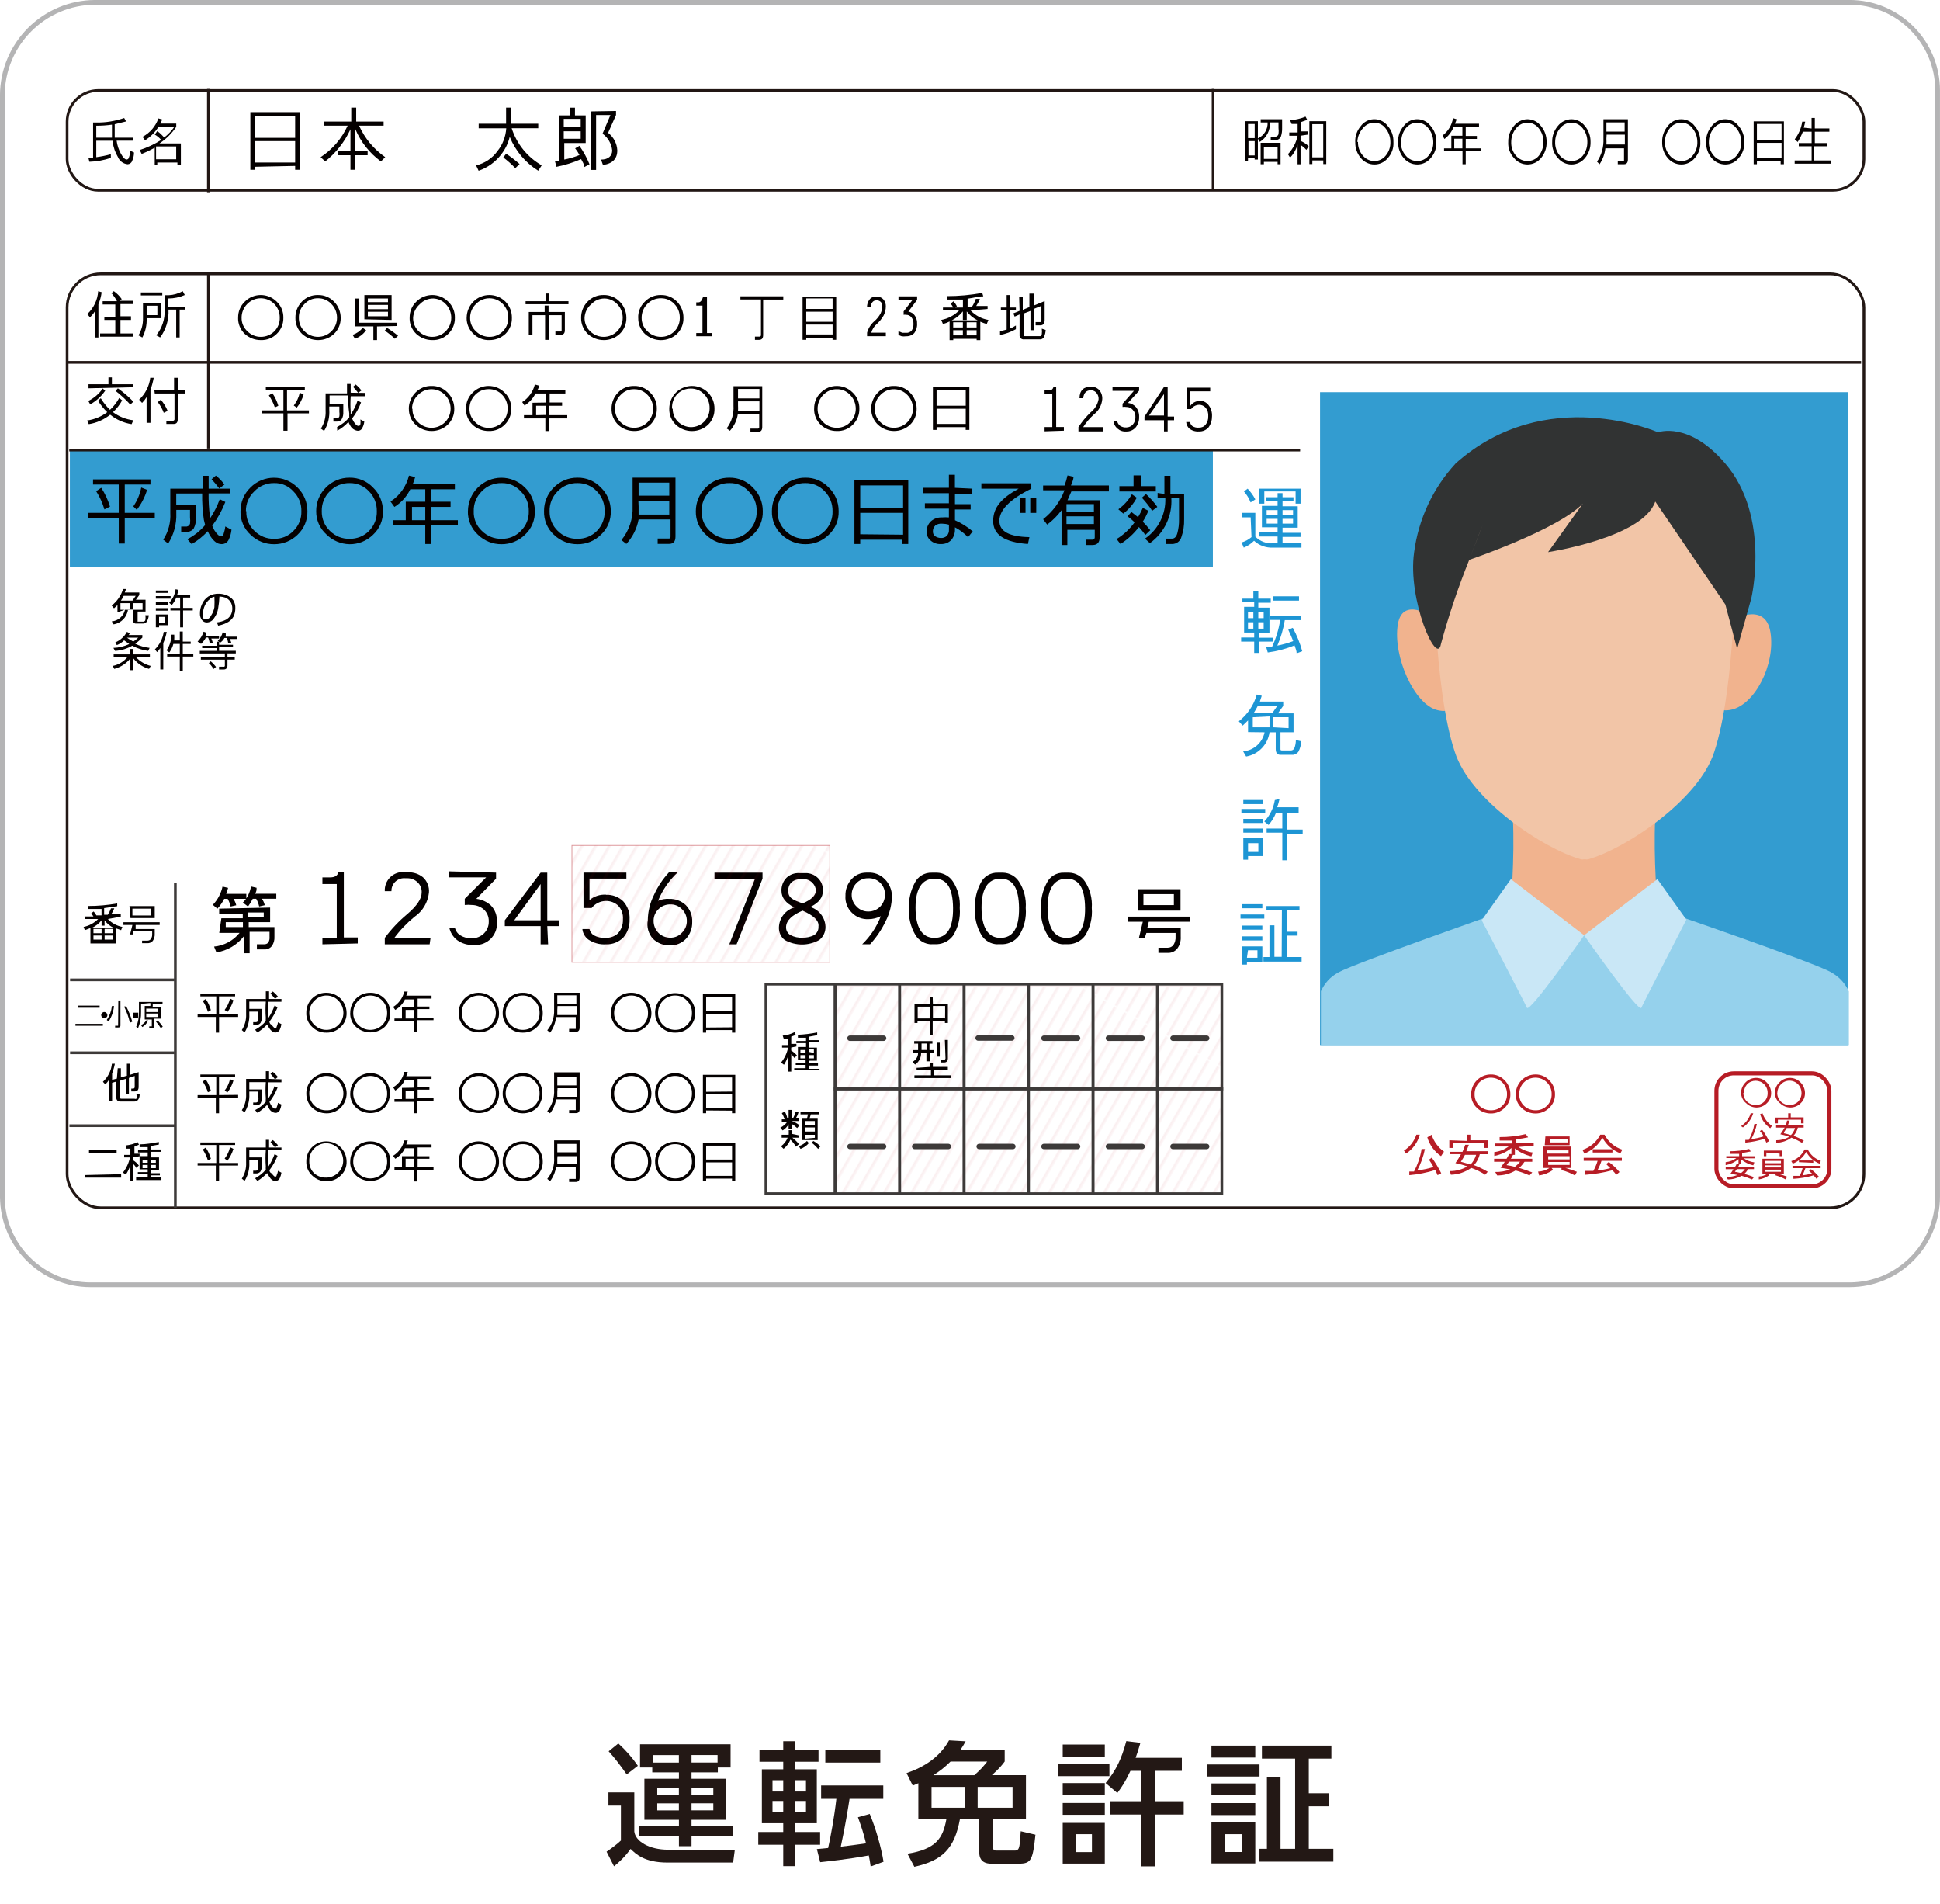 <?xml version="1.0" encoding="UTF-8"?><svg id="b" xmlns="http://www.w3.org/2000/svg" width="365.12" height="358.24" xmlns:xlink="http://www.w3.org/1999/xlink" viewBox="0 0 365.12 358.24"><defs><style>.g{fill:#f2c5a7;}.h{fill:#fff;stroke:#b4b4b5;stroke-width:.89px;}.h,.i,.j,.k,.l,.m{stroke-miterlimit:10;}.n{fill:#1d95d4;}.o{fill:#f1b38e;}.p{fill:#040000;}.i{stroke:#221714;}.i,.q,.j,.r,.m{fill:none;}.i,.j{stroke-width:.51px;}.q{stroke-linecap:round;stroke-linejoin:round;stroke-width:1.02px;}.q,.j{stroke:#3d3a39;}.s{fill:#313333;}.t{clip-path:url(#f);}.u{fill:#c9e7f6;}.k{fill:url(#e);}.k,.l{isolation:isolate;opacity:.5;stroke-width:.13px;}.k,.l,.m{stroke:#b71c25;}.v{fill:#339cd0;}.l{fill:url(#d);}.w{fill:#95d1ec;}.x{fill:#b71c25;}.y{fill:#231815;}.m{stroke-width:.76px;}</style><pattern id="d" x="0" y="0" width="7.31" height="232.19" patternTransform="translate(-4137.78 -5708.6) rotate(30) scale(.28 -.28)" patternUnits="userSpaceOnUse" viewBox="0 0 7.31 232.19"><g><rect class="r" width="7.31" height="232.19"/><rect class="r" x="0" width="7.31" height="232.19"/><rect class="x" x="6.86" width=".91" height="232.19"/></g></pattern><pattern id="e" x="0" y="0" width="7.31" height="232.19" patternTransform="translate(-4133.71 -5708.6) rotate(30) scale(.28 -.28)" patternUnits="userSpaceOnUse" viewBox="0 0 7.31 232.19"><g><rect class="r" width="7.31" height="232.19"/><rect class="r" x="0" width="7.31" height="232.19"/><rect class="x" x="6.86" width=".91" height="232.19"/></g></pattern><clipPath id="f"><rect class="r" x="248.6" y="73.79" width="99.37" height="122.85"/></clipPath></defs><g id="c"><g><path class="h" d="M17.95,.44H348.09c9.16,0,16.58,7.42,16.58,16.58h0V225.12c.02,9.16-7.38,16.6-16.54,16.62-.01,0-.03,0-.04,0H17.03c-9.16,0-16.58-7.42-16.58-16.58H.44V17.99c0-9.68,7.83-17.53,17.51-17.55Z"/><rect class="i" x="12.63" y="51.52" width="338.17" height="175.74" rx="6.33" ry="6.33"/><rect class="v" x="248.44" y="73.79" width="99.37" height="122.85"/><rect class="v" x="13.15" y="84.68" width="215.12" height="21.99"/><line class="j" x1="33" y1="166.14" x2="33" y2="227.26"/><line class="j" x1="13.19" y1="184.37" x2="32.84" y2="184.37"/><line class="j" x1="13.19" y1="198.09" x2="32.84" y2="198.09"/><line class="j" x1="13.07" y1="211.81" x2="33" y2="211.81"/><path class="p" d="M29.13,96.5v.97h-5.65v4.8h-1.13v-4.72h-5.73v-1.05h5.73v-5.33h-4.84v-.97h10.81v.97h-4.84v5.33h5.65Zm-11.09-4.03l1.01-.69c.72,1.1,1.28,2.29,1.65,3.55l-1.05,.52c-.35-1.2-.86-2.34-1.53-3.39h-.08Zm8.47-.77l1.17,.48c-.42,1.36-1.07,2.63-1.94,3.75l-.65-.65c.74-1.07,1.25-2.28,1.49-3.55l-.08-.04Z"/><path class="p" d="M43.29,91.91v.93h-4.03c-.02,1.43,.06,2.86,.24,4.28-.02,.16-.02,.32,0,.48,.76-1.15,1.39-2.38,1.86-3.67l1.05,.52c-.62,1.59-1.45,3.1-2.46,4.48,.11,.29,.25,.58,.4,.85,.48,.73,.89,1.13,1.21,1.13s.36,0,.52-.44c.16-.46,.27-.93,.32-1.41l1.17,.61c-.06,.64-.24,1.27-.52,1.86-.24,.54-.78,.88-1.37,.85-.77,0-1.41-.48-2.06-1.45-.2-.31-.37-.63-.52-.97-.89,.95-1.9,1.77-3.03,2.42l-.81-.93c1.29-.65,2.42-1.56,3.35-2.66l-.24-.97c-.25-1.64-.35-3.3-.32-4.96h-4.88v2.14h3.71v2.34c.05,.74-.1,1.48-.44,2.14-.36,.42-.9,.65-1.45,.61h-.89v-1.01h.85c.36,.04,.69-.18,.81-.52,.05-.4,.05-.81,0-1.21v-1.41h-2.58v.61c.08,2.02-.45,4.02-1.53,5.73l-.93-.73c.97-1.48,1.43-3.24,1.33-5v-4.6h6.09v-2.42h1.13v2.42h4.03Zm-3.47-1.73l.81-.69c.62,.48,1.16,1.05,1.61,1.69l-.97,.73c-.52-.69-1.01-1.25-1.45-1.73Z"/><path class="p" d="M45.27,96.18c-.02-1.67,.65-3.28,1.86-4.44,2.43-2.45,6.39-2.47,8.84-.03,.01,.01,.02,.02,.03,.03,1.19,1.17,1.86,2.77,1.86,4.44,.04,1.68-.63,3.29-1.86,4.44-1.17,1.15-2.75,1.79-4.4,1.78-1.66,.02-3.25-.62-4.44-1.78-1.25-1.13-1.94-2.75-1.9-4.44Zm1.09,0c-.06,1.4,.5,2.76,1.53,3.71,.98,.99,2.32,1.53,3.71,1.49,1.37,.04,2.69-.5,3.63-1.49,1-.97,1.54-2.32,1.49-3.71,.04-1.39-.5-2.73-1.49-3.71-.92-1.03-2.25-1.61-3.63-1.57-1.42-.03-2.78,.54-3.75,1.57-1.02,.96-1.59,2.31-1.57,3.71h.08Z"/><path class="p" d="M59.51,96.18c-.02-1.66,.64-3.26,1.82-4.44,1.17-1.21,2.79-1.88,4.48-1.86,1.66-.02,3.26,.65,4.4,1.86,1.21,1.16,1.88,2.77,1.86,4.44,.06,1.68-.62,3.3-1.86,4.44-1.17,1.15-2.75,1.79-4.4,1.78-1.65-.02-3.23-.69-4.4-1.86-1.23-1.11-1.92-2.7-1.9-4.36Zm1.05,0c-.03,1.4,.52,2.75,1.53,3.71,.98,.99,2.32,1.53,3.71,1.49,1.38,.03,2.71-.51,3.67-1.49,.97-.99,1.5-2.33,1.45-3.71,.03-1.38-.49-2.72-1.45-3.71-.94-1.02-2.28-1.6-3.67-1.57-1.42-.03-2.78,.54-3.75,1.57-.99,.98-1.53,2.32-1.49,3.71Z"/><path class="p" d="M80.04,94.41v-2.34h-2.82c-.66,1.36-1.7,2.51-2.99,3.31l-.73-1.01c1.74-1.12,2.98-2.87,3.47-4.88l1.17,.28c-.12,.44-.27,.87-.44,1.29h7.91v1.01h-4.44v2.34h3.63v.97h-3.63v2.5h5v.93h-5v3.55h-1.13v-3.55h-6.01v-.93h2.34v-3.47h3.67Zm0,3.47v-2.5h-2.5v2.5h2.5Z"/><path class="p" d="M88.07,96.18c0-1.67,.67-3.27,1.86-4.44,2.43-2.45,6.39-2.47,8.84-.03,.01,.01,.02,.02,.03,.03,1.21,1.16,1.88,2.77,1.86,4.44,.06,1.68-.62,3.3-1.86,4.44-1.17,1.15-2.75,1.79-4.4,1.78-1.66,.02-3.25-.62-4.44-1.78-1.25-1.13-1.94-2.75-1.9-4.44Zm1.09,0c-.06,1.4,.5,2.76,1.53,3.71,.98,.99,2.32,1.53,3.71,1.49,1.37,.04,2.69-.5,3.63-1.49,1-.97,1.54-2.32,1.49-3.71,.04-1.39-.5-2.73-1.49-3.71-.92-1.03-2.25-1.61-3.63-1.57-1.42-.03-2.78,.54-3.75,1.57-.99,.98-1.53,2.32-1.49,3.71Z"/><path class="p" d="M102.39,96.18c-.02-1.66,.64-3.26,1.82-4.44,1.17-1.21,2.79-1.88,4.48-1.86,1.66-.03,3.26,.64,4.4,1.86,1.21,1.16,1.88,2.77,1.86,4.44,.06,1.68-.62,3.3-1.86,4.44-1.17,1.16-2.75,1.8-4.4,1.78-1.65,.01-3.25-.63-4.44-1.78-1.24-1.14-1.91-2.76-1.86-4.44Zm1.05,0c-.03,1.4,.52,2.75,1.53,3.71,.98,.99,2.32,1.53,3.71,1.49,1.38,.03,2.71-.51,3.67-1.49,.97-.99,1.5-2.33,1.45-3.71,.03-1.38-.49-2.72-1.45-3.71-.94-1.02-2.28-1.6-3.67-1.57-1.42-.03-2.78,.54-3.75,1.57-.99,.98-1.53,2.32-1.49,3.71Z"/><path class="p" d="M117.89,102.35l-.93-.73c1.45-1.78,2.2-4.04,2.1-6.33v-5.41h8.07v11.09c0,.93-.4,1.37-1.21,1.37h-2.14v-1.01h2.14s.28,0,.28-.36v-3.23h-6.01c-.32,1.72-1.12,3.31-2.3,4.6Zm2.3-7.06v1.53h5.77v-2.58h-5.81l.04,1.05Zm0-4.48v2.46h5.77v-2.46h-5.77Z"/><path class="p" d="M130.96,96.18c0-1.67,.67-3.27,1.86-4.44,1.17-1.22,2.79-1.89,4.48-1.86,1.66-.02,3.26,.65,4.4,1.86,1.21,1.16,1.88,2.77,1.86,4.44,.06,1.68-.62,3.3-1.86,4.44-1.17,1.15-2.75,1.79-4.4,1.78-1.66,.02-3.25-.62-4.44-1.78-1.25-1.13-1.94-2.75-1.9-4.44Zm1.09,0c-.06,1.4,.5,2.76,1.53,3.71,.98,.99,2.32,1.53,3.71,1.49,1.37,.04,2.69-.5,3.63-1.49,1-.97,1.54-2.32,1.49-3.71,.04-1.39-.5-2.73-1.49-3.71-.92-1.03-2.25-1.61-3.63-1.57-1.42-.03-2.78,.54-3.75,1.57-.99,.98-1.53,2.32-1.49,3.71h0Z"/><path class="p" d="M145.28,96.18c-.02-1.66,.64-3.26,1.82-4.44,1.17-1.21,2.79-1.88,4.48-1.86,1.66-.03,3.26,.64,4.4,1.86,1.21,1.16,1.88,2.77,1.86,4.44,.06,1.68-.62,3.3-1.86,4.44-1.17,1.16-2.75,1.8-4.4,1.78-1.65,.01-3.25-.63-4.44-1.78-1.24-1.14-1.91-2.76-1.86-4.44Zm1.05,0c-.03,1.4,.52,2.75,1.53,3.71,.98,.99,2.32,1.53,3.71,1.49,1.38,.03,2.71-.51,3.67-1.49,.97-.99,1.5-2.33,1.45-3.71,.03-1.38-.49-2.72-1.45-3.71-.94-1.02-2.28-1.6-3.67-1.57-1.42-.03-2.78,.54-3.75,1.57-.99,.98-1.53,2.32-1.49,3.71h0Z"/><path class="p" d="M161.9,101.55v.81h-1.09v-12.1h10.13v12.1h-1.09v-.81h-7.95Zm8.07-5.97v-4.24h-8.07v4.24h8.07Zm0,5.04v-4.12h-8.07v4.03l8.07,.08Z"/><path class="p" d="M183,91.95v1.01h-3.27v1.9h2.95v1.01h-2.95v2.02c1.21,.53,2.34,1.24,3.35,2.1l-.89,1.09c-.72-.75-1.55-1.37-2.46-1.86v.4c.02,.72-.22,1.42-.69,1.98-.5,.52-1.21,.8-1.94,.77-.72,.05-1.44-.2-1.98-.69-.47-.4-.73-1-.73-1.61-.02-.74,.27-1.46,.81-1.98,.57-.5,1.3-.76,2.06-.73,.44-.04,.89-.04,1.33,0v-1.65h-4.52v-1.01h4.52v-1.9h-4.84v-1.01h4.84v-2.46h1.13v2.46l3.27,.16Zm-5.73,6.58c-.45-.03-.89,.09-1.25,.36-.31,.31-.47,.73-.44,1.17,0,.34,.16,.66,.44,.85,.32,.21,.7,.32,1.09,.32,.4,.02,.8-.13,1.09-.4,.29-.33,.44-.77,.4-1.21v-.89c-.43-.13-.88-.19-1.33-.2Z"/><path class="p" d="M184.7,90.94h9.4v1.01c-4.03,1.98-6.01,4.03-6.01,6.05s1.9,2.99,5.65,3.07l-.28,1.29c-4.36-.32-6.54-1.73-6.54-4.32s1.61-4.36,4.8-6.09h-7.02v-1.01Zm7.22,5.57v-2.82h1.09v2.82h-1.09Zm1.98,0v-2.82h1.13v2.82h-1.13Z"/><path class="p" d="M208.7,91.38v1.09h-7.06l-.73,1.65h6.05v6.98c0,.97-.44,1.45-1.33,1.45h-1.17v-1.01h1.17c.22,0,.4-.18,.41-.4,0-.01,0-.03,0-.04v-1.41h-5.16v2.86h-1.09v-6.54c-.77,1.03-1.68,1.94-2.7,2.7l-.77-1.01c1.81-1.42,3.21-3.3,4.03-5.45h-4.03v-.89h4.03c.24-.62,.42-1.25,.56-1.9l1.13,.24c0,.56-.28,1.13-.48,1.65h7.14Zm-2.82,4.88v-1.41h-5.16v1.41h5.16Zm0,2.34v-1.45h-5.16v1.45h5.16Z"/><path class="p" d="M215.08,95.58l1.05,.52c-.28,.72-.64,1.41-1.05,2.06,.5,.51,.97,1.05,1.41,1.61l-.93,.89c-.37-.52-.77-1.02-1.21-1.49-.96,1.26-2.13,2.34-3.47,3.19l-.73-.93c1.33-.81,2.48-1.88,3.39-3.15-.42-.41-.86-.79-1.33-1.13l.73-.81,1.25,.97c.33-.56,.62-1.14,.89-1.73Zm-2.06-2.58l.93,.65c-.62,1.17-1.49,2.19-2.54,2.99l-.93-.81c1.04-.75,1.91-1.71,2.54-2.82Zm-2.34-.52v-1.01h2.66v-2.02h1.37v2.02h2.82v1.01h-6.86Zm5,.48c.8,.73,1.51,1.54,2.14,2.42l-.97,.73c-.58-.87-1.23-1.69-1.94-2.46l.77-.69Zm3.47,0v-3.43h1.13v3.43h2.58v4.76c.03,1.14-.14,2.27-.52,3.35-.22,.77-.93,1.3-1.73,1.29h-1.13v-1.01h1.09c.48,0,.81-.32,1.01-1.01,.23-.85,.34-1.74,.32-2.62v-4.03h-1.45c.22,3.34-1.31,6.56-4.03,8.51l-.93-.85c2.51-1.72,3.96-4.62,3.83-7.67h-1.45v-.93l1.29,.2Z"/><line class="i" x1="12.63" y1="68.18" x2="350.27" y2="68.18"/><line class="i" x1="13.03" y1="84.68" x2="244.69" y2="84.68"/><path class="x" d="M276.88,205.88c0-2.05,1.66-3.71,3.71-3.71,.97-.01,1.91,.38,2.58,1.09,.71,.69,1.1,1.64,1.09,2.62,.03,.98-.37,1.92-1.09,2.58-.69,.68-1.62,1.06-2.58,1.05-.98,0-1.92-.37-2.62-1.05-.72-.66-1.12-1.6-1.09-2.58Zm.65,0c-.02,.82,.3,1.61,.89,2.18,.59,.56,1.37,.86,2.18,.85,.8,.02,1.57-.28,2.14-.85,.59-.57,.91-1.36,.89-2.18,.02-.83-.3-1.63-.89-2.22-1.2-1.18-3.12-1.18-4.32,0-.59,.59-.91,1.39-.89,2.22Z"/><path class="x" d="M285.28,205.88c0-2.05,1.66-3.71,3.71-3.71,.97-.01,1.91,.38,2.58,1.09,.71,.69,1.1,1.64,1.09,2.62,.03,.98-.37,1.92-1.09,2.58-.69,.68-1.62,1.06-2.58,1.05-.98,0-1.92-.37-2.62-1.05-.72-.66-1.12-1.6-1.09-2.58Zm.65,0c-.02,.82,.3,1.61,.89,2.18,.59,.56,1.37,.86,2.18,.85,.8,.02,1.57-.28,2.14-.85,.59-.57,.91-1.36,.89-2.18,.02-.83-.3-1.63-.89-2.22-1.2-1.18-3.12-1.18-4.32,0-.59,.59-.91,1.39-.89,2.22h0Z"/><path class="x" d="M266.56,213.5h.65c-.39,1.46-1.31,2.73-2.58,3.55l-.4-.56c1.11-.69,1.93-1.75,2.34-2.99Zm.97,2.7h.65c-.28,1.41-.77,2.77-1.45,4.03,1.04-.12,2.07-.34,3.07-.65-.24-.44-.56-.93-.85-1.37l.52-.4c.67,.93,1.27,1.92,1.78,2.95l-.69,.36c-.13-.33-.28-.65-.44-.97-1.59,.5-3.22,.83-4.88,.97v-.69h.89c.68-1.29,1.16-2.68,1.41-4.12v-.12Zm1.9-2.7c.42,1.28,1.24,2.4,2.34,3.19l-.56,.85c-1.24-.85-2.16-2.1-2.58-3.55l.81-.48Z"/><path class="x" d="M276.08,214.67v-1.17h.65v1.05h3.27v1.45h-.73v-.89h-5.81v.89h-.69v-1.45l3.31,.12Zm-.32,.73h.69l-.48,1.21h4.03v.56h-1.49c-.18,.77-.56,1.48-1.09,2.06,.89,.34,1.76,.76,2.58,1.25l-.48,.56c-.82-.53-1.7-.97-2.62-1.29-1.12,.8-2.46,1.25-3.83,1.29l-.2-.69c1.16,.02,2.31-.29,3.31-.89-.74-.25-1.49-.45-2.26-.61,.38-.54,.73-1.11,1.05-1.69h-2.14v-.44h2.42c.2-.43,.38-.88,.52-1.33Zm-.81,3.19l1.82,.52c.49-.51,.85-1.14,1.05-1.82h-2.1c-.23,.44-.49,.88-.77,1.29h0Z"/><path class="x" d="M285.76,215.8c.81,.56,1.73,.92,2.7,1.05l-.24,.73c-1.13-.26-2.2-.77-3.11-1.49v1.21h-.36c-.11,.26-.24,.5-.4,.73h4.03v.56h-1.45c-.29,.42-.63,.82-1.01,1.17,.81,.24,1.65,.52,2.46,.85l-.52,.56c-.85-.38-1.73-.69-2.62-.93-1.05,.62-2.25,.94-3.47,.93l-.36-.65c.96,.02,1.92-.14,2.82-.48l-1.82-.32,.81-1.13h-2.02v-.56h2.34c.19-.28,.35-.58,.48-.89h.44v-1.13c-.94,.76-2.05,1.27-3.23,1.49v-.73c.98-.1,1.91-.47,2.7-1.05h-2.58v-.56h3.27v-.56h-2.38v-.65c1.66,.01,3.31-.18,4.92-.56l.44,.61c-.73,.16-1.47,.28-2.22,.36v.65h3.27v.56l-2.9,.24Zm-2.22,3.43c.53,.07,1.06,.18,1.57,.32,.36-.28,.69-.61,.97-.97h-2.06l-.48,.65Z"/><path class="x" d="M294.6,219.76c.74,.19,1.47,.44,2.18,.73l-.36,.69c-.8-.45-1.65-.79-2.54-1.01v-.4h-1.86l.28,.36c-.78,.55-1.68,.91-2.62,1.05l-.2-.73c.76-.02,1.5-.26,2.14-.69h-1.21v-4.03h5.33v4.03h-1.13Zm-3.75-5.93h4.56v1.65h-4.68l.12-1.65Zm4.36,3.23v-.61h-4.03v.61h4.03Zm-3.83,.48v.61h4.03v-.61h-4.03Zm0,1.09v.56h4.03v-.56h-4.03Zm.36-4.32v.65h3.31v-.65h-3.31Z"/><path class="x" d="M301.98,213.5c.7,1.34,1.9,2.36,3.35,2.82l-.36,.69c-1.45-.54-2.65-1.59-3.39-2.95-.74,1.37-1.94,2.43-3.39,2.99l-.36-.69c1.45-.47,2.66-1.5,3.35-2.86h.81Zm.32,5.53l.48-.4c.75,.55,1.42,1.18,2.02,1.9l-.61,.52c-.22-.3-.46-.58-.73-.85-1.67,.45-3.39,.74-5.12,.85v-.73h1.53c.34-.6,.61-1.24,.81-1.9h-2.62v-.56h7.18v.56h-3.83c-.2,.63-.46,1.23-.77,1.82,.82-.08,1.63-.23,2.42-.44l-.77-.77Zm-2.54-2.18v-.61h3.71v.61h-3.71Z"/><rect class="m" x="323.04" y="201.96" width="21.26" height="21.26" rx="3.27" ry="3.27"/><path class="x" d="M327.68,205.64c0-.73,.3-1.42,.81-1.94,1.03-1.11,2.76-1.18,3.88-.16,.05,.05,.11,.1,.16,.16,.51,.52,.8,1.21,.81,1.94,.02,.73-.27,1.44-.81,1.94-.51,.52-1.21,.81-1.94,.81-.73,0-1.42-.3-1.94-.81-.6-.47-.95-1.18-.97-1.94Zm.44,0c-.01,.62,.24,1.22,.69,1.65,.44,.41,1.01,.64,1.61,.65,.6,0,1.18-.23,1.61-.65,.44-.43,.68-1.04,.65-1.65,.01-.6-.22-1.19-.65-1.61-.87-.89-2.3-.91-3.19-.03-.01,.01-.02,.02-.03,.03-.39,.44-.6,1.02-.56,1.61h-.12Z"/><path class="x" d="M334.05,205.64c-.01-.73,.28-1.43,.81-1.94,1.03-1.11,2.76-1.18,3.88-.16,.05,.05,.11,.1,.16,.16,.51,.52,.8,1.21,.81,1.94,.02,.73-.27,1.44-.81,1.94-.51,.52-1.21,.81-1.94,.81-.73,0-1.42-.3-1.94-.81-.61-.45-.97-1.17-.97-1.94Zm.44,0c-.01,.62,.24,1.22,.69,1.65,.9,.86,2.32,.86,3.23,0,.42-.45,.66-1.04,.65-1.65,0-.6-.23-1.18-.65-1.61-.42-.44-1-.69-1.61-.69-.61-.01-1.2,.24-1.61,.69-.44,.42-.68,1.01-.69,1.61Z"/><path class="x" d="M329.49,209.47h.48c-.33,1.08-1.01,2.02-1.94,2.66l-.36-.24c.88-.56,1.53-1.42,1.82-2.42Zm.69,2.02h.48c-.22,.99-.57,1.94-1.05,2.82,.77-.07,1.53-.23,2.26-.48,0-.32-.4-.69-.65-1.01l.4-.28c.52,.68,.97,1.41,1.33,2.18l-.52,.28c-.09-.25-.2-.49-.32-.73-1.18,.37-2.4,.62-3.63,.73v-.52h.65c.52-.91,.87-1.91,1.05-2.95v-.04Zm1.53-2.02c.33,.96,.95,1.79,1.78,2.38l-.32,.44c-.92-.64-1.6-1.58-1.9-2.66l.44-.16Z"/><path class="x" d="M336.55,210.28v-.81h.48v.77h2.42v1.13h-.48v-.69h-4.36v.69h-.48v-1.09h2.42Zm-.24,.56h.52l-.36,.93h2.99v.4h-1.09c-.14,.57-.42,1.09-.81,1.53,.67,.26,1.32,.57,1.94,.93l-.36,.4c-.63-.38-1.29-.7-1.98-.97-.83,.61-1.83,.95-2.86,.97v-.48c.86,0,1.71-.22,2.46-.65-.55-.21-1.12-.37-1.69-.48,.3-.4,.57-.82,.81-1.25h-1.61v-.4h1.82c.1-.3,.19-.61,.24-.93Zm-.61,2.38c.46,.1,.92,.22,1.37,.36,.36-.38,.62-.83,.77-1.33h-1.57c-.16,.32-.52,.65-.52,.97h-.04Z"/><path class="x" d="M328.16,217.94c.6,.41,1.29,.67,2.02,.77l-.2,.56c-.84-.19-1.63-.58-2.3-1.13v.89h-.28l-.28,.56h2.99v.4h-1.09c-.2,.33-.44,.63-.73,.89,.62,.17,1.22,.37,1.82,.61l-.36,.44c-.64-.28-1.3-.51-1.98-.69-.78,.45-1.68,.69-2.58,.69l-.24-.48c.7,.02,1.4-.1,2.06-.36l-1.33-.24c.2-.28,.4-.56,.56-.85h-1.45v-.4h1.73c.14-.2,.26-.42,.36-.65h.32v-.85c-.69,.58-1.53,.97-2.42,1.13v-.56c.73-.07,1.43-.33,2.02-.77h-1.9v-.36h2.42v-.44h-1.78v-.48c1.24,0,2.47-.14,3.67-.44l.28,.48-1.61,.28v.61h2.42v.4h-2.14Zm-1.65,2.54l1.17,.24c.28-.2,.53-.45,.73-.73h-1.53l-.36,.48Z"/><path class="x" d="M334.74,220.89c.55,.14,1.09,.31,1.61,.52l-.28,.52c-.6-.33-1.23-.59-1.9-.77v-.28h-1.41l.2,.28c-.58,.4-1.24,.66-1.94,.77v-.56c.56-.01,1.1-.18,1.57-.48h-.89v-2.86h4.03v2.86h-1.01Zm-2.78-4.4h3.47v1.05h-3.47v-1.05Zm3.23,2.38v-.44h-2.99v.44h2.99Zm-2.99,.4v.4h2.99v-.4h-2.99Zm0,.81v.4h2.99v-.4h-2.99Zm.24-3.23v.69h2.5v-.48l-2.5-.2Z"/><path class="x" d="M340.23,216.29c.51,1.01,1.39,1.77,2.46,2.14l-.24,.52c-1.07-.42-1.96-1.21-2.5-2.22-.56,1.02-1.46,1.8-2.54,2.22l-.28-.48c1.1-.36,2-1.14,2.5-2.18h.61Zm.24,4.03l.36-.32c.56,.41,1.06,.88,1.49,1.41l-.44,.4c-.17-.23-.36-.45-.56-.65-1.23,.36-2.51,.58-3.79,.65v-.56h1.17c.25-.46,.44-.95,.56-1.45h-1.9v-.44h5.29v.44h-2.86c-.16,.47-.35,.93-.56,1.37l1.82-.32-.56-.52Zm-1.9-1.65v-.32h2.7v.44l-2.7-.12Z"/><path class="p" d="M43.94,169.12c.24,.37,.42,.78,.52,1.21l-1.05,.24c-.12-.51-.31-1-.56-1.45h-.65c-.34,.68-.77,1.3-1.29,1.86l-.85-.73c.91-.95,1.54-2.14,1.82-3.43l1.05,.24c-.1,.38-.22,.76-.36,1.13h3.79v.93h-2.42Zm6.9,1.65v2.74h-4.03v.93h4.84v1.82c.04,.62-.13,1.23-.48,1.73-.33,.44-.86,.68-1.41,.65h-1.41v-.97h1.41c.28,.01,.55-.11,.73-.32,.2-.33,.28-.71,.24-1.09v-.93h-3.75v4.03h-1.09v-3.19c-1.27,1.63-3.12,2.72-5.16,3.03l-.44-1.09c1.88-.18,3.61-1.11,4.8-2.58h-3.83l.4-2.74h4.03v-.89h-4.44v-.93l9.6-.2Zm-5.12,3.67v-.93h-3.23v.93h3.23Zm3.59-5.33c.24,.37,.42,.78,.52,1.21l-1.05,.24c-.12-.51-.31-1-.56-1.45h-.65c-.25,.51-.55,1-.89,1.45l-.97-.73c.81-.83,1.34-1.88,1.53-3.03l1.05,.24c0,.4,0,.77-.32,1.13h4.03v.93h-2.7Zm-2.62,2.58v.89h2.95v-.89h-2.95Z"/><path class="p" d="M215.44,176.51h-1.09l.73-3.07h-2.82v-.97h11.7v.97h-7.75l-.28,1.17h6.29v1.61c.06,.81-.17,1.61-.65,2.26-.44,.55-1.12,.85-1.82,.81h-1.73v-.97h1.78c.41,0,.8-.19,1.05-.52,.3-.47,.44-1.02,.4-1.57v-.69h-5.49l-.32,.97Zm-1.33-9.2h8.07v4.03h-8.07v-4.03Zm1.09,.93v2.06h5.73v-2.06h-5.73Z"/><path class="p" d="M60.68,177.68v-1.13h2.7v-10.21h-2.7v-1.25h1.45c.93,0,1.45-.36,1.57-1.05h1.01v12.35h2.62v1.13l-6.66,.16Z"/><path class="p" d="M80.85,177.68h-8.43v-1.21c1.23-1.65,2.65-3.16,4.24-4.48,1.78-1.53,2.7-2.86,2.7-4.03,.05-.77-.26-1.52-.85-2.02-.5-.45-1.15-.69-1.82-.69h-.4c-1.31-.13-2.48,.82-2.61,2.13-.01,.1-.01,.2-.01,.3h-1.25c-.1-1.89,1.36-3.5,3.25-3.6,.26-.01,.53,0,.79,.05h.4c1-.02,1.97,.31,2.74,.93,.81,.74,1.23,1.81,1.13,2.9-.2,1.85-1.2,3.52-2.74,4.56-1.44,1.18-2.73,2.53-3.83,4.03h6.86l-.16,1.13Z"/><path class="p" d="M93.36,164.2v1.13l-3.71,3.79c1.02,.12,1.98,.56,2.74,1.25,.78,.81,1.19,1.9,1.13,3.03,.21,2.22-1.41,4.19-3.63,4.4-.27,.03-.54,.02-.81,0-1.1,.05-2.18-.28-3.07-.93-.74-.59-1.26-1.41-1.45-2.34h1.05c.13,.6,.49,1.12,1.01,1.45,.65,.4,1.41,.6,2.18,.56,.86,.02,1.69-.32,2.3-.93,.59-.58,.91-1.39,.89-2.22,.04-.87-.32-1.72-.97-2.3-.62-.52-1.41-.81-2.22-.81-.44-.05-.89-.05-1.33,0v-1.17l4.03-4.03h-6.98v-1.13l8.84,.24Z"/><path class="p" d="M103.16,177.68h-1.41v-3.43h-6.74v-1.09l6.74-8.96h1.25v8.96h2.22v1.09h-2.22l.16,3.43Zm-1.41-11.34l-4.96,6.82h4.96v-6.82Z"/><path class="p" d="M114.05,168.36c1.2-.05,2.36,.38,3.23,1.21,.85,.93,1.29,2.17,1.21,3.43,.05,1.24-.36,2.45-1.17,3.39-.86,.87-2.04,1.34-3.27,1.29-1.17,.08-2.33-.24-3.31-.89-.64-.47-1.05-1.19-1.13-1.98h1.33c.11,.48,.4,.9,.81,1.17,.71,.38,1.5,.54,2.3,.48,.81,.02,1.61-.27,2.22-.81,.67-.72,1.01-1.68,.97-2.66,.08-.95-.24-1.88-.89-2.58-.62-.58-1.45-.9-2.3-.89-1.06,.01-2.05,.5-2.7,1.33h-1.53v-6.66h8.07v1.13h-6.94v4.03c.87-.72,1.98-1.08,3.11-1.01Z"/><path class="p" d="M123.86,169.49c.66-.28,1.38-.41,2.1-.36,1.15-.04,2.27,.39,3.11,1.17,.83,.85,1.27,2,1.21,3.19,.03,1.16-.39,2.29-1.17,3.15-.8,.84-1.91,1.29-3.07,1.25-1.17,.02-2.3-.43-3.15-1.25-.85-.94-1.21-2.23-.97-3.47,.02-1.67,.42-3.31,1.17-4.8,.71-1.57,1.68-3.02,2.86-4.28h1.65c-1.63,1.51-2.91,3.35-3.75,5.41Zm-.85,3.79c0,.83,.31,1.62,.89,2.22,.58,.6,1.38,.93,2.22,.93,.86,.03,1.69-.32,2.26-.97,.59-.57,.91-1.36,.89-2.18,.01-.84-.33-1.64-.93-2.22-.58-.6-1.39-.92-2.22-.89-.82,0-1.6,.31-2.18,.89-.57,.55-.91,1.3-.93,2.1v.12Z"/><path class="p" d="M134.47,164.2h9.04v1.13l-4.88,12.35h-1.37l4.84-12.35h-7.63v-1.13Z"/><path class="p" d="M152.5,170.66c1.64,.49,2.78,1.96,2.86,3.67,.04,.99-.39,1.93-1.17,2.54-2.02,1.13-4.48,1.13-6.5,0-.73-.57-1.13-1.46-1.09-2.38,.05-1.75,1.23-3.26,2.9-3.75-1.61-.81-2.42-1.82-2.42-3.11-.04-.91,.29-1.8,.93-2.46,.65-.62,1.53-.94,2.42-.89h1.17c.85-.02,1.68,.3,2.3,.89,.68,.63,1.03,1.54,.97,2.46,0,1.21-.69,2.22-2.38,3.03Zm-1.45,.69c-2.02,.85-3.07,1.86-3.11,3.07-.03,.63,.3,1.23,.85,1.53,.68,.36,1.45,.52,2.22,.48,.74,.02,1.47-.13,2.14-.44,.59-.33,.94-.98,.89-1.65,.16-1.17-1.05-2.14-2.99-2.99Zm0-1.37c1.69-.69,2.5-1.53,2.5-2.42s-.81-2.18-2.5-2.18-2.66,.73-2.7,2.18c-.04,1.45,.97,1.78,2.7,2.42Z"/><path class="p" d="M165.78,172.39c-.73,.37-1.53,.56-2.34,.56-1.16,.06-2.29-.38-3.11-1.21-.85-.83-1.3-2-1.21-3.19-.04-1.16,.38-2.29,1.17-3.15,.69-.76,1.67-1.2,2.7-1.21h.85c1.01,.06,1.96,.49,2.66,1.21,.85,.83,1.34,1.96,1.37,3.15-.02,1.69-.43,3.35-1.21,4.84-.75,1.56-1.73,3-2.9,4.28h-1.49c1.54-1.49,2.74-3.29,3.51-5.29Zm.77-4.03c.07-1.65-1.21-3.04-2.86-3.11-.08,0-.16,0-.25,0-.85-.03-1.67,.31-2.26,.93-.57,.58-.89,1.36-.89,2.18-.01,.84,.33,1.64,.93,2.22,.57,.61,1.38,.95,2.22,.93,.84,0,1.64-.33,2.22-.93,.53-.54,.84-1.26,.89-2.02v-.2Z"/><path class="p" d="M175.3,177.68c-1.25-.03-2.39-.7-3.03-1.78-.89-1.52-1.31-3.28-1.21-5.04-.05-1.64,.32-3.27,1.09-4.72,.59-1.23,1.86-1.99,3.23-1.94h1.01c1.19,.04,2.29,.66,2.95,1.65,.97,1.48,1.42,3.24,1.29,5,.16,1.84-.29,3.69-1.29,5.24-.71,.93-1.78,1.5-2.95,1.57h-1.09Zm.56-1.21c2.38,0,3.55-1.86,3.51-5.61-.04-3.75-1.13-5.53-3.47-5.53s-3.59,1.82-3.59,5.45,1.17,5.69,3.55,5.69Z"/><path class="p" d="M187.72,177.68c-1.25-.03-2.39-.7-3.03-1.78-.89-1.52-1.31-3.28-1.21-5.04-.05-1.64,.32-3.27,1.09-4.72,.59-1.23,1.86-1.99,3.23-1.94h1.01c1.19,.04,2.29,.66,2.95,1.65,.97,1.48,1.42,3.24,1.29,5,.16,1.84-.29,3.69-1.29,5.24-.71,.93-1.78,1.5-2.95,1.57h-1.09Zm.56-1.21c2.38,0,3.55-1.86,3.51-5.61-.04-3.75-1.13-5.53-3.47-5.53s-3.59,1.82-3.59,5.45,1.17,5.69,3.55,5.69Z"/><path class="p" d="M200.15,177.68c-1.25-.03-2.39-.7-3.03-1.78-.89-1.52-1.31-3.28-1.21-5.04-.05-1.64,.32-3.27,1.09-4.72,.59-1.23,1.86-1.99,3.23-1.94h1.01c1.19,.04,2.29,.66,2.95,1.65,.97,1.48,1.42,3.24,1.29,5,.16,1.84-.29,3.69-1.29,5.24-.71,.93-1.78,1.5-2.95,1.57h-1.09Zm.56-1.21c2.38,0,3.55-1.86,3.51-5.61-.04-3.75-1.13-5.53-3.47-5.53s-3.59,1.82-3.59,5.45,1.17,5.69,3.55,5.69Z"/><line class="i" x1="228.31" y1="35.5" x2="228.31" y2="16.74"/><rect class="l" x="107.64" y="159.08" width="48.53" height="21.99"/><rect class="k" x="157.34" y="185.67" width="72.62" height="38.93"/><rect class="j" x="157.18" y="185.18" width="12.14" height="19.73"/><rect class="j" x="169.33" y="185.18" width="12.14" height="19.73"/><rect class="j" x="181.43" y="185.18" width="12.14" height="19.73"/><rect class="j" x="193.57" y="185.18" width="12.14" height="19.73"/><rect class="j" x="205.72" y="185.18" width="12.14" height="19.73"/><rect class="j" x="217.82" y="185.18" width="12.14" height="19.73"/><rect class="j" x="157.18" y="204.87" width="12.14" height="19.73"/><rect class="j" x="169.33" y="204.87" width="12.14" height="19.73"/><rect class="j" x="181.43" y="204.87" width="12.14" height="19.73"/><rect class="j" x="193.57" y="204.87" width="12.14" height="19.73"/><rect class="j" x="205.72" y="204.87" width="12.14" height="19.73"/><rect class="j" x="217.82" y="204.87" width="12.14" height="19.73"/><rect class="j" x="144.15" y="185.18" width="13.03" height="39.42"/><path class="p" d="M22.11,115.22v-1.37l-.65,.61-.44-.52c1.02-.79,1.76-1.88,2.14-3.11h.56l-.24,.65h2.74v.48l-.65,.89h1.82v2.22h-1.49v1.9h1.05c.18,0,.35-.11,.4-.28,.06-.31,.06-.62,0-.93h.65c-.02,.41-.15,.82-.36,1.17-.14,.27-.43,.42-.73,.4h-1.33c-.36,0-.56-.24-.56-.73v-1.9h-.93c-.19,1.42-1.29,2.55-2.7,2.78l-.36-.56c1.23-.1,2.25-1.01,2.5-2.22l-1.41,.52Zm.56-1.73v1.25h1.82v-1.25h-1.82Zm2.26-.48l.61-.89h-2.26c-.15,.31-.33,.61-.52,.89h2.18Zm1.9,1.73v-1.25h-1.73v1.25h1.73Z"/><path class="p" d="M29.33,112.64v-.48h2.78v.48h-2.78Zm0-1.09v-.44h2.34v.44h-2.34Zm0,2.22v-.48h2.34v.48h-2.34Zm0,1.13v-.48h2.34v.48h-2.34Zm.61,2.74v.4h-.61v-2.42h2.34v2.02h-1.73Zm0-.48h1.17v-1.09h-1.17v1.09Zm3.63-6.17c-.05,.33-.13,.65-.24,.97h2.46v.48h-1.33v1.94h1.82v.48h-1.82v3.19h-.56v-3.19h-1.82v-.48h1.82v-1.94h-.73c-.19,.52-.48,1-.85,1.41l-.48-.44c.67-.69,1.09-1.59,1.21-2.54l.52,.12Z"/><path class="p" d="M41.23,111.71c.51,.01,1.02,.12,1.49,.32,.46,.19,.86,.5,1.17,.89,.29,.46,.43,.99,.4,1.53,0,.53-.1,1.05-.32,1.53-.24,.43-.59,.79-1.01,1.05-.59,.34-1.23,.57-1.9,.69l-.24-.61c.61-.07,1.19-.24,1.73-.52,.37-.21,.68-.52,.89-.89,.2-.39,.3-.82,.28-1.25,0-.41-.11-.82-.32-1.17-.22-.34-.53-.62-.89-.81-.39-.13-.8-.21-1.21-.24-.03,.74-.11,1.49-.24,2.22-.1,.67-.36,1.31-.77,1.86-.28,.48-.78,.78-1.33,.81-.39,.02-.75-.16-.97-.48-.24-.33-.37-.72-.36-1.13-.02-.64,.12-1.28,.4-1.86,.25-.57,.65-1.06,1.17-1.41,.6-.38,1.31-.57,2.02-.52Zm-1.65,.97c-.45,.3-.8,.72-1.01,1.21-.24,.5-.37,1.06-.36,1.61-.06,.25-.06,.51,0,.77,.13,.19,.34,.29,.56,.28,.41-.04,.77-.3,.93-.69,.33-.48,.55-1.04,.65-1.61,.04-.66,.04-1.32,0-1.98-.3,.08-.59,.2-.85,.36l.08,.04Z"/><path class="p" d="M24.49,122.12h.61v1.01h3.11v.48h-2.66c.76,.83,1.74,1.42,2.82,1.69l-.32,.56c-1.17-.33-2.2-1.02-2.95-1.98v2.22h-.56v-2.22c-.77,.97-1.83,1.66-3.03,1.98l-.28-.56c1.1-.23,2.08-.82,2.78-1.69h-2.62v-.48h3.15l-.04-1.01Zm-2.5-.73l-.28-.52c.93-.39,1.7-1.09,2.18-1.98l.56,.28-.24,.32h2.58v.48c-.41,.42-.86,.81-1.33,1.17,.85,.4,1.77,.66,2.7,.77l-.28,.56c-1.05-.14-2.06-.47-2.99-.97-.99,.57-2.09,.9-3.23,.97l-.32-.56c1.03-.03,2.05-.28,2.99-.73l-.97-.69c-.39,.39-.86,.69-1.37,.89Zm4.03-1.41h-2.14c.38,.27,.79,.52,1.21,.73,.33-.21,.64-.45,.93-.73Z"/><path class="p" d="M30.82,118.9h.56c-.14,.72-.35,1.42-.65,2.1v4.96h-.56v-4.03c-.17,.28-.37,.54-.61,.77l-.4-.52c.89-.88,1.47-2.03,1.65-3.27Zm1.41,.52h.56c.02,.36,.02,.73,0,1.09h1.05v-1.69h.56v1.9h1.49v.44h-1.49v1.9h1.98v.48h-1.98v2.7h-.56v-2.7h-2.38v-.48h2.38v-1.9h-1.21c-.15,.58-.41,1.13-.77,1.61l-.52-.4c.61-.86,.92-1.89,.89-2.95Z"/><path class="p" d="M37.84,121.16l-.65-.44c.52-.52,.91-1.16,1.13-1.86l.56,.2-.24,.65h2.58v.44h-1.45c.12,.26,.22,.53,.28,.81h-.61c-.03-.35-.13-.69-.28-1.01h-.4c-.24,.45-.55,.86-.93,1.21Zm3.39-.44v.61h2.62v.44h-2.62v.69h3.15v.48h-1.57v.73h1.37v.44h-1.37v1.09c0,.48-.24,.77-.69,.77h-.89v-.52h.85c.11,.03,.22-.04,.24-.15,0-.03,0-.06,0-.09v-1.09h-4.52v-.44h4.52v-.73h-4.72v-.48h3.15v-.52h-2.7v-.44h2.7v-.77h.48Zm-1.9,4.03l.32-.32c.38,.31,.71,.66,1.01,1.05l-.48,.4c-.23-.42-.53-.8-.89-1.13h.04Zm2.14-3.79l-.48-.4c.45-.44,.78-1,.93-1.61l.56,.2c.02,.21,.02,.43,0,.65h2.1v.44h-1.33c.14,.26,.24,.53,.32,.81h-.61c-.05-.35-.15-.69-.28-1.01h-.44c-.19,.36-.47,.66-.81,.89l.04,.04Z"/><path class="n" d="M235.37,97.35h-1.61v-.85h2.5v4.48c.89,.89,2.13,1.35,3.39,1.25h5.29v.81h-5.33c-1.32,.07-2.62-.39-3.59-1.29-.55,.56-1.21,1-1.94,1.29l-.4-.97c.68-.2,1.32-.54,1.86-1.01l-.16-3.71Zm-1.25-4.88l.69-.52c.58,.6,1.07,1.28,1.45,2.02l-.89,.56c-.29-.75-.72-1.45-1.25-2.06Zm3.83,2.3h-.93v-2.82h7.75v2.82h-.93v-2.3h-5.89v2.3Zm.4-1.21h2.1v-.77h.93v.77h2.06v.73h-2.06v.97h2.86v4.03h-2.86v.97h3.39v.77h-3.39v1.13h-.93v-1.21h-3.43v-.77h3.43v-.97h-2.95v-4.03h2.95v-.97h-2.1v-.65Zm2.1,3.35v-.93h-2.06v.93h2.06Zm0,1.61v-.89h-2.06v.89h2.06Zm.93-2.54v.93h1.98v-.93h-1.98Zm0,1.65v.89h1.98v-.89h-1.98Z"/><path class="n" d="M235.89,112.64v-1.37h.93v1.37h2.34v.77h-2.34v.93h2.1v4.72h-1.94v.93h2.62v.73h-2.62v2.14h-.93v-2.14h-2.46v-.77h2.46v-.93h-1.9v-4.84h1.9v-.93h-2.22v-.61h2.06Zm0,3.67v-1.21h-1.01v1.21h1.01Zm0,1.98v-1.21h-1.01v1.21h1.01Zm.93-3.19v1.21h1.01v-1.21h-1.01Zm0,1.98v1.21h1.01v-1.21h-1.01Zm4.03-.44h-1.78v-.81h5.81v.85h-3.07c-.27,1.65-.74,3.27-1.41,4.8,1.02-.2,2.02-.48,2.99-.85-.28-.73-.61-1.45-.93-2.14l.85-.36c.76,1.39,1.36,2.87,1.78,4.4l-1.05,.4c0-.48-.24-1.01-.4-1.49-1.62,.66-3.31,1.1-5.04,1.33l-.28-.97h1.05c.76-1.63,1.29-3.35,1.57-5.12l-.08-.04Zm-1.29-3.63v-.81h4.92v.81h-4.92Z"/><path class="n" d="M234.89,137.74v-2.18l-1.01,.97-.73-.81c1.64-1.27,2.83-3.04,3.39-5.04l.93,.24-.36,1.09h4.4v.81l-1.01,1.41h2.95v3.55h-2.46v3.11c0,.24,0,.32,.32,.32h1.65c.28,0,.54-.18,.65-.44,.19-.49,.28-1.01,.28-1.53l1.01,.24c-.03,.68-.21,1.34-.52,1.94-.26,.39-.7,.62-1.17,.61h-2.18c-.65,0-.93-.36-.93-1.13v-3.11h-1.17c-.32,2.32-2.1,4.16-4.4,4.56l-.56-.97c1.99-.17,3.63-1.63,4.03-3.59l-3.11-.04Zm.89-2.78v1.9h3.15v-2.06l-3.15,.16Zm3.67-.77l.97-1.41h-3.67c-.25,.48-.51,.96-.81,1.41h3.51Zm3.07,2.82v-2.06h-2.9v1.9l2.9,.16Z"/><path class="n" d="M233.64,152.99v-.77h4.48v.77h-4.48Zm.36-1.69v-.77h3.75v.77h-3.75Zm0,3.55v-.77h3.75v.77h-3.75Zm0,1.82v-.77h3.75v.77h-3.75Zm.89,4.4v.69h-.89v-4.03h3.75v3.35h-2.86Zm0-.77h1.94v-1.65h-1.94v1.65Zm5.93-9.97c-.12,.53-.27,1.06-.44,1.57h4.03v1.09h-2.14v3.11h2.9v.77h-2.9v5h-.93v-5.2h-2.95v-.77h2.95v-2.9h-1.21c-.33,.81-.8,1.56-1.37,2.22l-.81-.65c1.05-1.11,1.74-2.52,1.98-4.03l.89-.2Z"/><path class="n" d="M233.47,172.84v-.77h4.48v.77h-4.48Zm.28-1.94v-.77h3.83v.77h-3.83Zm0,4.03v-.77h3.83v.77h-3.83Zm0,2.02v-.77h3.83v.77h-3.83Zm.93,4.03v.52h-.93v-3.43h3.83v2.9h-2.9Zm0-.77h1.98v-1.41h-1.78l-.2,1.41Zm6.58-8.92h-2.9v-.81h6.21v.81h-2.38v4.03h2.02v.73h-2.02v4.03h2.78v.85h-7.18v-.85h1.13v-5.97h.93v5.93h1.37l.04-8.75Z"/><line class="i" x1="39.22" y1="84.4" x2="39.22" y2="51.52"/><path class="p" d="M18.12,26.47v3.11c.93-.13,1.84-.31,2.74-.56v.69c-1.3,.44-2.66,.69-4.03,.73l-.2-.77h.89v-6.62h.69c1.76,.02,3.5-.27,5.16-.85l.36,.65-2.14,.52v2.54h3.51v.56h-3.15c.11,.86,.38,1.7,.81,2.46,.4,.73,.77,1.09,1.09,1.09,.2-.02,.37-.16,.4-.36,.16-.41,.25-.85,.24-1.29l.73,.32c0,.56-.13,1.11-.36,1.61-.13,.36-.47,.6-.85,.61-.81-.08-1.52-.61-1.82-1.37-.51-.85-.84-1.8-.97-2.78v-.28h-3.11Zm0-2.82v2.26h2.95v-2.46c-.97,.14-1.96,.21-2.95,.2Z"/><path class="p" d="M33.16,23.88c-.83,1.24-1.9,2.29-3.15,3.11h4.03v4.03h-.65v-.44h-3.79v.44h-.48v-3.23c-.79,.45-1.61,.84-2.46,1.17l-.36-.73c1.42-.46,2.78-1.09,4.03-1.9-.34-.41-.75-.75-1.21-1.01l.48-.65c.49,.34,.92,.75,1.29,1.21,.73-.56,1.37-1.22,1.9-1.98h-2.99c-.63,1.01-1.49,1.87-2.5,2.5l-.48-.65c1.4-.74,2.46-1.98,2.99-3.47l.73,.2-.36,.77h2.99v.61Zm0,3.67h-3.79v2.42h3.79v-2.42Z"/><path class="p" d="M18.48,54.79l.65,.2c-.1,.78-.3,1.54-.61,2.26v6.25h-.69v-4.88c-.25,.4-.55,.76-.89,1.09l-.52-.61c1.21-1.12,1.95-2.67,2.06-4.32Zm2.42,.44l.52-.44c.58,.4,1.09,.91,1.49,1.49l-.4,.32h2.58v.61h-2.42v2.3h1.98v.69h-1.98v2.54h2.42v.61h-6.25v-.61h2.86v-2.54h-2.06v-.61h2.06v-2.3h-2.38v-.61h2.7c-.27-.52-.6-1-.97-1.45h-.16Z"/><path class="p" d="M27.6,59.87c.06,1.26-.22,2.51-.81,3.63l-.73-.4c.58-.97,.88-2.09,.85-3.23v-2.86h3.39v2.86h-2.7Zm-1.09-4.28v-.56h4.03v.56h-4.03Zm3.11,3.71v-1.78h-2.02v1.78h2.02Zm1.37-1.05v-2.7h.73c.94-.04,1.85-.3,2.66-.77l.4,.73c-.98,.43-2.04,.65-3.11,.65v1.53h3.23v.56h-1.09v5.24h-.65v-5.24h-1.45c.1,1.88-.45,3.73-1.57,5.24l-.73-.4c1.1-1.36,1.67-3.09,1.57-4.84Z"/><path class="p" d="M25.09,79.08l-.32,.73c-1.48-.23-2.87-.84-4.03-1.78-1.17,.93-2.56,1.55-4.03,1.78l-.32-.69c1.38-.19,2.69-.73,3.79-1.57-.66-.64-1.24-1.36-1.73-2.14l.52-.48c.48,.8,1.06,1.53,1.73,2.18,.69-.64,1.28-1.39,1.73-2.22l.56,.44c-.45,.83-1.04,1.58-1.73,2.22,1.12,.83,2.44,1.36,3.83,1.53Zm-5.81-6.01l.52,.44c-.73,1.06-1.7,1.95-2.82,2.58l-.36-.65c1.1-.54,2.05-1.36,2.74-2.38h-.08Zm-2.62,0v-.77h3.75v-1.29h.65v1.29h4.03v.56l-8.43,.2Zm5.53,0c1.05,.74,2.02,1.57,2.9,2.5l-.56,.56c-.85-.94-1.78-1.81-2.78-2.58l.44-.48Z"/><path class="p" d="M28.28,71.09h.65c-.14,.77-.35,1.52-.61,2.26v6.21h-.73v-4.84c-.24,.4-.52,.76-.85,1.09l-.56-.61c1.16-1.08,1.91-2.54,2.1-4.12Zm.77,2.3h3.71v-2.3h.69v2.3h1.33v.65h-1.33v4.84c0,.61-.24,.89-.77,.89h-1.37v-.61h1.25s.28,0,.28-.28v-4.84h-3.71l-.08-.65Zm.65,2.26l.56-.44c.54,.62,.98,1.33,1.29,2.1l-.73,.36c-.27-.73-.65-1.41-1.13-2.02Z"/><path class="p" d="M58.14,77.22v.56h-4.03v3.27h-.77v-3.27h-4.03v-.56h4.03v-3.79h-3.31v-.56h7.34v.56h-3.35v3.79h4.12Zm-7.54-2.82l.65-.44c.5,.73,.88,1.53,1.13,2.38l-.65,.32c-.27-.8-.65-1.56-1.13-2.26Zm5.81-.52l.73,.36c-.27,.9-.7,1.73-1.29,2.46l-.56-.4c.55-.71,.94-1.54,1.13-2.42Z"/><path class="p" d="M68.75,73.99v.56h-2.74c-.08,.99-.08,1.99,0,2.99-.02,.15-.02,.3,0,.44,.56-.81,.99-1.69,1.29-2.62l.65,.36c-.4,1.09-.97,2.11-1.69,3.03l.32,.61c.32,.52,.61,.77,.85,.77s.28,0,.4-.32c.04-.29,.04-.59,0-.89l.73,.4c-.04,.41-.16,.81-.36,1.17-.14,.36-.5,.59-.89,.56-.58-.07-1.09-.42-1.37-.93-.14-.23-.26-.48-.36-.73-.6,.66-1.31,1.22-2.1,1.65l-.04-.69c.88-.45,1.66-1.07,2.3-1.82-.02-.23-.02-.46,0-.69-.17-1.13-.24-2.28-.2-3.43h-3.51v1.53h2.58v1.57c.04,.49-.07,.99-.32,1.41-.22,.28-.57,.44-.93,.4h-.61v-.61h.56c.25,.03,.49-.12,.56-.36,.05-.28,.05-.57,0-.85v-1.01h-1.9v.56c.1,1.41-.23,2.82-.97,4.03l-.61-.44c.65-1,.96-2.19,.89-3.39v-3.23h4.03v-1.78h.69v1.65l2.74,.04Zm-2.3-1.21l.48-.44c.41,.32,.78,.7,1.09,1.13l-.61,.44c-.36-.44-.69-.85-.97-1.13Z"/><path class="p" d="M76.94,76.9c0-1.13,.45-2.22,1.25-3.03,.79-.83,1.89-1.28,3.03-1.25,1.14-.03,2.24,.42,3.03,1.25,.8,.8,1.25,1.89,1.25,3.03,.03,1.14-.42,2.24-1.25,3.03-1.7,1.56-4.31,1.56-6.01,0-.84-.78-1.31-1.88-1.29-3.03Zm.69,0c-.04,.96,.35,1.89,1.05,2.54,.67,.67,1.59,1.05,2.54,1.05,1.98,0,3.59-1.61,3.59-3.59,0-.97-.37-1.9-1.05-2.58-1.34-1.4-3.56-1.46-4.96-.12-.04,.04-.08,.08-.12,.12-.72,.66-1.14,1.6-1.13,2.58h.08Z"/><path class="p" d="M87.71,76.9c-.03-1.14,.42-2.24,1.25-3.03,1.65-1.66,4.33-1.67,5.99-.02,0,0,.01,.01,.02,.02,.83,.79,1.28,1.89,1.25,3.03,.03,1.14-.42,2.24-1.25,3.03-.79,.79-1.87,1.21-2.99,1.17-1.12,.01-2.21-.41-3.03-1.17-.83-.79-1.28-1.89-1.25-3.03Zm.65,0c-.02,.96,.38,1.89,1.09,2.54,1.37,1.4,3.62,1.43,5.02,.06,.7-.68,1.09-1.63,1.07-2.61,.02-.96-.34-1.89-1.01-2.58-.65-.71-1.58-1.11-2.54-1.09-.97-.01-1.91,.38-2.58,1.09-.68,.69-1.06,1.62-1.05,2.58h0Z"/><path class="p" d="M102.76,75.73v-1.69h-1.98c-.46,.93-1.18,1.71-2.06,2.26l-.44-.65c1.19-.75,2.04-1.94,2.38-3.31l.73,.2c0,.32,0,.61-.32,.89h5.33v.61h-2.95v1.69h2.34v.61h-2.46v1.78h3.43v.61h-3.43v2.38h-.69v-2.38h-4.03v-.61h1.61v-2.34l2.54-.04Zm0,2.34v-1.73h-1.86v1.78l1.86-.04Z"/><path class="p" d="M115.1,76.9c-.02-1.13,.42-2.22,1.21-3.03,.8-.84,1.91-1.29,3.07-1.25,1.13-.02,2.21,.44,2.99,1.25,.83,.79,1.28,1.89,1.25,3.03,.03,1.14-.42,2.24-1.25,3.03-.81,.76-1.88,1.18-2.99,1.17-1.12,.01-2.21-.41-3.03-1.17-.83-.79-1.28-1.89-1.25-3.03Zm.65,0c-.02,.96,.36,1.88,1.05,2.54,.69,.68,1.62,1.06,2.58,1.05,1.97-.02,3.55-1.62,3.55-3.59,0-.97-.37-1.9-1.05-2.58-.64-.7-1.55-1.1-2.5-1.09-.98-.03-1.92,.37-2.58,1.09-.7,.68-1.08,1.61-1.05,2.58Z"/><path class="p" d="M125.96,76.9c0-1.13,.45-2.22,1.25-3.03,1.67-1.67,4.38-1.67,6.05,0,0,0,0,0,0,0,.79,.81,1.23,1.9,1.21,3.03,.04,1.13-.4,2.23-1.21,3.03-1.71,1.57-4.34,1.57-6.05,0-.83-.79-1.28-1.89-1.25-3.03Zm.65,0c-.02,.96,.38,1.89,1.09,2.54,.63,.57,1.45,.9,2.3,.93,1.94,.02,3.53-1.53,3.55-3.47,0-.04,0-.08,0-.12,.02-.96-.34-1.89-1.01-2.58-.65-.71-1.58-1.11-2.54-1.09-.97-.01-1.91,.38-2.58,1.09-.67,.74-1,1.71-.93,2.7h.12Z"/><path class="p" d="M137.37,81.05l-.61-.44c.93-1.22,1.39-2.74,1.29-4.28v-3.67h5.41v7.71c0,.61-.28,.89-.81,.89h-1.41v-.61h1.41s.24,0,.24-.28v-2.42h-4.03c-.18,1.16-.7,2.24-1.49,3.11Zm1.53-4.76c.02,.35,.02,.7,0,1.05h4.03v-1.82h-4.03v.77Zm0-3.11v1.78h4.03v-1.78h-4.03Z"/><path class="p" d="M153.23,76.9c-.03-1.14,.42-2.24,1.25-3.03,1.65-1.66,4.33-1.67,5.99-.02,0,0,.01,.01,.02,.02,.83,.79,1.28,1.89,1.25,3.03,.03,1.14-.42,2.24-1.25,3.03-.79,.79-1.87,1.21-2.99,1.17-1.12,.01-2.21-.41-3.03-1.17-.83-.79-1.28-1.89-1.25-3.03Zm.65,0c-.02,.96,.36,1.88,1.05,2.54,.69,.68,1.62,1.06,2.58,1.05,.94,.01,1.85-.37,2.5-1.05,.68-.67,1.06-1.59,1.05-2.54,0-.97-.37-1.9-1.05-2.58-.64-.71-1.55-1.11-2.5-1.09-.98-.02-1.92,.38-2.58,1.09-.68,.69-1.06,1.62-1.05,2.58Z"/><path class="p" d="M163.96,76.9c0-1.13,.45-2.22,1.25-3.03,.79-.83,1.89-1.28,3.03-1.25,1.14-.03,2.24,.42,3.03,1.25,.8,.8,1.25,1.89,1.25,3.03,.03,1.14-.42,2.24-1.25,3.03-1.7,1.56-4.31,1.56-6.01,0-.84-.78-1.31-1.88-1.29-3.03Zm.69,0c-.04,.96,.35,1.89,1.05,2.54,.67,.67,1.59,1.05,2.54,1.05,1.98,0,3.59-1.61,3.59-3.59,0-.97-.37-1.9-1.05-2.58-1.34-1.4-3.56-1.46-4.96-.12-.04,.04-.08,.08-.12,.12-.7,.68-1.08,1.61-1.05,2.58Z"/><path class="p" d="M176.27,80.37v.52h-.69v-8.07h6.86v8.07h-.69v-.52h-5.49Zm5.49-4.03v-2.99h-5.49v2.99h5.49Zm0,3.43v-2.86h-5.49v2.86h5.49Z"/><path class="p" d="M234.36,22.8h2.38v7.22h-.61v-.24h-1.25v.56h-.61l.08-7.54Zm1.78,3.19v-2.66h-1.25v2.66h1.25Zm-1.17,.56v2.7h1.17v-2.7h-1.17Zm3.59-3.51h-1.29v-.61h4.03v1.65c.02,.56-.06,1.12-.24,1.65-.16,.37-.53,.61-.93,.61h-.97v-.61h.81c.3,0,.56-.2,.65-.48,.05-.39,.05-.78,0-1.17v-1.05h-1.61c.09,1.48-.64,2.89-1.9,3.67l-.4-.65c1.19-.52,1.93-1.73,1.86-3.03Zm-.69,7.42v.44h-.61v-4.03h3.75v4.03h-.56v-.44h-2.58Zm0-2.86v2.3h2.58v-2.3h-2.58Z"/><path class="p" d="M244.77,25.54v.97c.57,.24,1.09,.58,1.53,1.01l-.44,.69c-.31-.37-.68-.68-1.09-.93v3.63h-.56v-3.71c-.26,.93-.74,1.77-1.41,2.46l-.4-.65c.92-.96,1.55-2.17,1.82-3.47h-1.57v-.61h1.57v-1.61h-1.13l-.28-.69c1-.08,1.98-.31,2.9-.69l.32,.61-1.25,.44v1.73h1.37v.61l-1.37,.2Zm1.65-2.74h3.19v8.07h-.56v-.69h-2.06v.69h-.56v-8.07Zm.56,.56v6.25h2.06v-6.25h-2.06Z"/><path class="p" d="M255.06,26.71c-.04-1.09,.33-2.16,1.05-2.99,1.02-1.4,2.99-1.71,4.4-.69,.26,.19,.49,.42,.69,.69,.72,.82,1.09,1.89,1.05,2.99,.08,1.11-.3,2.21-1.05,3.03-.62,.77-1.55,1.22-2.54,1.21-.99,0-1.92-.45-2.54-1.21-.72-.84-1.09-1.92-1.05-3.03Zm.52,0c-.03,.95,.3,1.87,.93,2.58,.53,.64,1.31,1.01,2.14,1.01,.83,.02,1.62-.36,2.14-1.01,.61-.72,.93-1.64,.89-2.58,0-.92-.31-1.82-.89-2.54-.5-.69-1.29-1.09-2.14-1.09-.86,0-1.66,.41-2.18,1.09-.62,.7-.98,1.6-1.01,2.54h.12Z"/><path class="p" d="M263.13,26.71c-.04-1.09,.33-2.16,1.05-2.99,1.02-1.4,2.99-1.71,4.4-.69,.26,.19,.49,.42,.69,.69,.72,.82,1.09,1.89,1.05,2.99,.08,1.11-.3,2.21-1.05,3.03-.62,.77-1.55,1.22-2.54,1.21-.99,0-1.92-.45-2.54-1.21-.72-.84-1.09-1.92-1.05-3.03Zm.52,0c-.03,.95,.3,1.87,.93,2.58,.53,.64,1.31,1.01,2.14,1.01,.83,.02,1.62-.36,2.14-1.01,.61-.72,.93-1.64,.89-2.58,0-.92-.31-1.82-.89-2.54-.5-.69-1.29-1.09-2.14-1.09-.86,0-1.66,.41-2.18,1.09-.55,.73-.83,1.63-.81,2.54h-.08Z"/><path class="p" d="M275.23,25.54v-1.65h-1.65c-.35,.9-.95,1.69-1.73,2.26l-.36-.65c1.06-.79,1.76-1.96,1.98-3.27l.65,.2c0,.28-.2,.56-.28,.85h4.52v.61h-2.5v1.69h2.1v.56h-2.1v1.78h2.9v.56h-2.9v2.42h-.61v-2.42h-3.47v-.56h1.37v-2.38h2.1Zm0,2.38v-1.82h-1.53v1.82h1.53Z"/><path class="p" d="M283.86,26.71c-.03-1.09,.35-2.15,1.05-2.99,.62-.8,1.57-1.28,2.58-1.29,1,.01,1.94,.49,2.54,1.29,.7,.83,1.07,1.9,1.05,2.99,.04,1.1-.33,2.18-1.05,3.03-.62,.77-1.56,1.21-2.54,1.21-.99,0-1.92-.44-2.54-1.21-.77-.81-1.16-1.91-1.09-3.03Zm.56,0c-.04,.94,.27,1.87,.89,2.58,.54,.65,1.34,1.02,2.18,1.01,.83,0,1.62-.36,2.14-1.01,.57-.74,.87-1.65,.85-2.58,.02-.92-.28-1.82-.85-2.54-.5-.68-1.29-1.09-2.14-1.09-.86,0-1.66,.41-2.18,1.09-.58,.72-.89,1.62-.89,2.54Z"/><path class="p" d="M292.13,26.71c-.03-1.09,.35-2.15,1.05-2.99,.62-.8,1.57-1.28,2.58-1.29,1,.01,1.94,.49,2.54,1.29,.7,.83,1.07,1.9,1.05,2.99,.04,1.1-.33,2.18-1.05,3.03-.62,.77-1.56,1.21-2.54,1.21-.99,0-1.92-.44-2.54-1.21-.77-.81-1.16-1.91-1.09-3.03Zm.56,0c-.04,.94,.27,1.87,.89,2.58,.54,.65,1.34,1.02,2.18,1.01,.83,0,1.62-.36,2.14-1.01,.57-.74,.87-1.65,.85-2.58,.02-.92-.28-1.82-.85-2.54-.5-.68-1.29-1.09-2.14-1.09-.86,0-1.66,.41-2.18,1.09-.58,.72-.89,1.62-.89,2.54Z"/><path class="p" d="M301.05,30.9l-.48-.48c.86-1.27,1.28-2.78,1.21-4.32v-3.67h4.6v7.58c0,.56-.24,.89-.69,.89h-1.21v-.61h1.17v-2.38h-3.51c-.12,1.07-.5,2.09-1.09,2.99Zm1.29-4.8c.02,.36,.02,.73,0,1.09h3.47v-1.86h-3.43l-.04,.77Zm0-3.07v1.73h3.43v-1.73h-3.43Z"/><path class="p" d="M312.83,26.71c-.03-1.09,.35-2.15,1.05-2.99,.61-.82,1.56-1.3,2.58-1.29,.99,.01,1.92,.49,2.5,1.29,.72,.82,1.09,1.89,1.05,2.99,.08,1.11-.3,2.21-1.05,3.03-.6,.76-1.53,1.21-2.5,1.21-1,0-1.94-.44-2.58-1.21-.72-.84-1.09-1.92-1.05-3.03Zm.52,0c-.03,.95,.3,1.87,.93,2.58,.54,.65,1.34,1.02,2.18,1.01,.82,0,1.59-.36,2.1-1.01,.61-.72,.93-1.64,.89-2.58,0-.92-.31-1.82-.89-2.54-.48-.68-1.26-1.09-2.1-1.09-.87,0-1.69,.4-2.22,1.09-.58,.72-.89,1.62-.89,2.54h0Z"/><path class="p" d="M321.1,26.71c-.03-1.09,.35-2.15,1.05-2.99,.61-.82,1.56-1.3,2.58-1.29,.99,.01,1.92,.49,2.5,1.29,.72,.82,1.09,1.89,1.05,2.99,.08,1.11-.3,2.21-1.05,3.03-.6,.76-1.53,1.21-2.5,1.21-1,0-1.94-.44-2.58-1.21-.72-.84-1.09-1.92-1.05-3.03Zm.52,0c-.03,.95,.3,1.87,.93,2.58,.54,.65,1.34,1.02,2.18,1.01,.82,0,1.59-.36,2.1-1.01,.61-.72,.93-1.64,.89-2.58,0-.92-.31-1.82-.89-2.54-.48-.68-1.26-1.09-2.1-1.09-.87,0-1.69,.4-2.22,1.09-.58,.72-.89,1.62-.89,2.54Z"/><path class="p" d="M330.66,30.34v.56h-.61v-8.07h5.69v8.07h-.61v-.56h-4.48Zm4.64-4.03v-2.99h-4.64v2.99h4.64Zm0,3.43v-2.86h-4.64v2.86h4.64Z"/><path class="p" d="M340.95,24.17v-1.98h.61v1.98h2.74v.61h-2.74v2.14h2.26v.61h-2.38v2.66h3.19v.61h-6.86v-.61h3.19v-2.66h-2.42v-.61h2.42v-2.14h-1.65c-.26,.68-.58,1.32-.97,1.94l-.56-.52c.75-.96,1.23-2.1,1.41-3.31h.56c-.07,.38-.16,.76-.28,1.13l1.49,.16Z"/><line class="q" x1="159.97" y1="195.35" x2="166.3" y2="195.35"/><line class="q" x1="159.97" y1="215.72" x2="166.3" y2="215.72"/><line class="q" x1="184.09" y1="195.31" x2="190.43" y2="195.31"/><line class="q" x1="172.15" y1="215.72" x2="178.48" y2="215.72"/><line class="q" x1="184.29" y1="215.72" x2="190.63" y2="215.72"/><line class="q" x1="196.48" y1="195.35" x2="202.81" y2="195.35"/><line class="q" x1="196.48" y1="215.72" x2="202.81" y2="215.72"/><line class="q" x1="208.62" y1="195.35" x2="214.96" y2="195.35"/><line class="q" x1="208.62" y1="215.72" x2="214.96" y2="215.72"/><line class="q" x1="220.77" y1="195.35" x2="227.1" y2="195.35"/><line class="q" x1="220.77" y1="215.72" x2="227.1" y2="215.72"/><path class="p" d="M148.91,197.12v.56c.42,.24,.78,.56,1.09,.93l-.52,.44c-.16-.27-.35-.51-.56-.73v3.31h-.56v-3.07c-.18,.63-.45,1.23-.81,1.78l-.56-.4c.67-.82,1.13-1.79,1.33-2.82h-1.13v-.48h1.17v-1.17h-.85l-.2-.61c.78-.07,1.53-.29,2.22-.65l.24,.52-.85,.32v1.37h.97v.48l-.97,.2Zm3.31,0h1.53v2.46h-1.53v.48h1.73v.44h-1.73v.61h2.02v.28h-4.76v-.4h2.14v-.61h-1.86v-.44h1.86v-.48h-1.45v-2.46h1.53v-.73h-1.82v-.4h1.82v-.61h-1.53v-.56c1.22-.05,2.43-.2,3.63-.44v.52l-1.53,.28v.65h1.94v.4h-1.9l-.08,1.01Zm-.61,.44h-.97v.56h.97v-.56Zm-.97,.97v.61h.97v-.61h-.97Zm2.54-.4v-.77h-.97v.56l.97,.2Zm0,1.01v-.61h-.97v.61h.97Z"/><path class="p" d="M148.43,211.53c-.27,.48-.66,.89-1.13,1.17l-.44-.52c.52-.25,.96-.62,1.29-1.09h-1.01v-.48h.52c-.12-.41-.29-.81-.52-1.17l.56-.28c.24,.39,.41,.83,.48,1.29h.24v-1.61h.56v1.61h.24c.23-.39,.41-.81,.52-1.25h.56c-.1,.45-.3,.87-.56,1.25h.65v.48h-1.41c.54,.17,1.05,.44,1.49,.81l-.44,.52c-.32-.31-.67-.58-1.05-.81v.93h-.56v-.85Zm1.94,2.1v.44h-1.25c.46,.35,.88,.76,1.25,1.21l-.56,.48c-.29-.49-.64-.93-1.05-1.33-.28,.68-.72,1.27-1.29,1.73l-.48-.48c.56-.41,1-.97,1.25-1.61h-1.13v-.56h1.33c.02-.28,.02-.57,0-.85h.61c.02,.23,.02,.46,0,.69l1.33,.28Zm1.86,1.45c-.41,.5-.96,.88-1.57,1.09l-.32-.52c.59-.17,1.12-.51,1.53-.97l.36,.4Zm-1.29-.56v-4.03h.93l.2-.81h-1.41v-.48h3.55v.48h-1.61l-.24,.81h1.53v4.03h-2.95Zm2.42-2.82v-.77h-1.86v.77h1.86Zm0,1.21v-.77h-1.86v.77h1.86Zm0,1.17v-.56h-1.86v.73l1.86-.16Zm-.28,.61c.49,.26,.94,.6,1.33,1.01l-.44,.48c-.35-.44-.76-.83-1.21-1.17l.32-.32Z"/><path class="p" d="M44.82,190.87v.48h-3.59v2.95h-.61v-2.95h-3.43v-.48h3.51v-3.39h-2.99v-.48h6.54v.48h-3.03v3.39h3.59Zm-6.66-2.54l.56-.36c.44,.64,.76,1.35,.97,2.1l-.56,.32c-.22-.73-.55-1.42-.97-2.06Zm5.12-.44l.65,.32c-.24,.8-.62,1.56-1.13,2.22l-.52-.4c.49-.63,.83-1.36,1.01-2.14Z"/><path class="p" d="M52.97,188.01v.48h-2.46c-.08,.89-.08,1.78,0,2.66-.02,.13-.02,.27,0,.4,.48-.73,.87-1.52,1.17-2.34l.56,.32c-.39,.97-.9,1.88-1.53,2.7,0,0,0,.36,.28,.52s.52,.69,.77,.69,.24,0,.32-.28c.12-.25,.2-.53,.24-.81l.65,.36c-.06,.36-.17,.71-.32,1.05-.15,.31-.46,.51-.81,.52-.44,0-.85-.32-1.21-.89l-.36-.61c-.54,.58-1.15,1.08-1.82,1.49l-.44-.52c.77-.4,1.46-.95,2.02-1.61-.02-.2-.02-.4,0-.61-.08-1.02-.08-2.05,0-3.07h-3.11v1.37h2.38v1.41c.03,.44-.07,.87-.28,1.25-.21,.25-.52,.38-.85,.36h-.52v-.52h.44c.23,.02,.44-.11,.52-.32,.04-.25,.04-.51,0-.77v-.89h-1.69v.48c.06,1.21-.25,2.4-.89,3.43l-.52-.44c.57-.89,.86-1.93,.81-2.99v-2.86h3.71v-1.45h.61v1.45h2.34Zm-2.06-1.09l.44-.36c.36,.28,.69,.61,.97,.97l-.56,.4-.85-1.01Z"/><path class="p" d="M57.65,190.59c-.05-2.05,1.58-3.75,3.63-3.79,.05,0,.11,0,.16,0,2.09,0,3.79,1.7,3.79,3.79h0c.04,1.01-.37,1.99-1.13,2.66-.7,.7-1.67,1.08-2.66,1.05-.99,.03-1.96-.35-2.66-1.05-.76-.67-1.17-1.65-1.13-2.66Zm.56,0c-.02,.86,.34,1.68,.97,2.26,.6,.6,1.41,.93,2.26,.93,1.76,0,3.19-1.43,3.19-3.19,0-.86-.33-1.68-.93-2.3-1.18-1.25-3.14-1.3-4.39-.13-.04,.04-.09,.08-.13,.13-.63,.6-.98,1.43-.97,2.3Z"/><path class="p" d="M65.92,190.59c-.01-1.01,.38-1.98,1.09-2.7,.71-.72,1.69-1.11,2.7-1.09,1-.02,1.96,.38,2.66,1.09,.71,.72,1.1,1.69,1.09,2.7,.03,1-.36,1.97-1.09,2.66-1.52,1.34-3.8,1.34-5.33,0-.76-.67-1.17-1.65-1.13-2.66Zm.56,0c-.02,.86,.34,1.68,.97,2.26,.59,.6,1.41,.94,2.26,.93,.85,0,1.66-.33,2.26-.93,.59-.6,.92-1.42,.89-2.26,.02-.85-.3-1.68-.89-2.3-.59-.62-1.4-.97-2.26-.97-.87,0-1.7,.34-2.3,.97-.6,.61-.93,1.44-.93,2.3Z"/><path class="p" d="M77.99,189.54v-1.49h-1.78c-.39,.83-1.03,1.52-1.82,1.98l-.4-.56c1.06-.65,1.81-1.7,2.1-2.9h.65c-.07,.26-.16,.52-.28,.77h4.76v.56h-2.62v1.49h2.22v.48h-2.22v1.61h2.99v.48h-3.07v2.18h-.61v-2.02h-3.67v-.48h1.41v-2.1h2.34Zm0,2.1v-1.61h-1.65v1.61h1.65Z"/><path class="p" d="M86.34,190.59c-.05-2.05,1.58-3.75,3.63-3.79,.05,0,.11,0,.16,0,2.09,0,3.79,1.7,3.79,3.79h0c.04,1.01-.37,1.99-1.13,2.66-1.52,1.34-3.8,1.34-5.33,0-.76-.67-1.17-1.65-1.13-2.66Zm.56,0c-.02,.86,.34,1.68,.97,2.26,.6,.6,1.41,.93,2.26,.93,1.76,0,3.19-1.43,3.19-3.19,0-.86-.33-1.68-.93-2.3-.58-.63-1.4-.98-2.26-.97-.87,0-1.7,.34-2.3,.97-.6,.61-.93,1.44-.93,2.3h0Z"/><path class="p" d="M94.61,190.59c-.01-1.01,.38-1.98,1.09-2.7,.71-.72,1.69-1.11,2.7-1.09,1-.02,1.96,.38,2.66,1.09,.71,.72,1.1,1.69,1.09,2.7,.03,1-.36,1.97-1.09,2.66-.7,.7-1.67,1.08-2.66,1.05-1.01,.03-1.98-.35-2.7-1.05-.73-.69-1.12-1.66-1.09-2.66Zm.56,0c-.02,.86,.34,1.68,.97,2.26,.59,.6,1.41,.94,2.26,.93,.84,.01,1.64-.33,2.22-.93,.62-.58,.96-1.41,.93-2.26,.02-.86-.31-1.7-.93-2.3-.56-.63-1.37-.98-2.22-.97-.87-.02-1.71,.33-2.3,.97-.6,.61-.93,1.44-.93,2.3Z"/><path class="p" d="M103.52,194.3l-.52-.44c.89-1.07,1.35-2.44,1.29-3.83v-3.23h4.8v6.54c0,.52-.24,.81-.69,.81h-1.29v-.56h1.25v-2.22h-3.71c-.1,1.07-.49,2.08-1.13,2.95Zm1.37-4.28v.97h3.63v-1.69h-3.59l-.04,.73Zm0-2.74v1.57h3.59v-1.57h-3.59Z"/><path class="p" d="M115.02,190.59c-.05-2.05,1.58-3.75,3.63-3.79,.05,0,.11,0,.16,0,1-.02,1.96,.38,2.66,1.09,.7,.73,1.11,1.69,1.13,2.7,.02,1.01-.39,1.98-1.13,2.66-1.52,1.34-3.8,1.34-5.33,0-.76-.67-1.17-1.65-1.13-2.66Zm.56,0c-.02,.86,.34,1.68,.97,2.26,.6,.6,1.41,.93,2.26,.93,.85,.01,1.66-.32,2.26-.93,.59-.6,.92-1.42,.89-2.26,.02-.85-.3-1.68-.89-2.3-.58-.63-1.4-.98-2.26-.97-.87,0-1.7,.34-2.3,.97-.6,.61-.93,1.44-.93,2.3Z"/><path class="p" d="M123.29,190.59c-.01-1.01,.38-1.98,1.09-2.7,1.53-1.36,3.84-1.36,5.37,0,.71,.72,1.1,1.69,1.09,2.7,.03,1-.36,1.97-1.09,2.66-.7,.7-1.67,1.08-2.66,1.05-1.01,.03-1.98-.35-2.7-1.05-.73-.69-1.12-1.66-1.09-2.66Zm.56,0c-.01,.85,.32,1.66,.93,2.26,.61,.6,1.44,.93,2.3,.93,.84,.01,1.64-.33,2.22-.93,.62-.58,.96-1.41,.93-2.26,.02-.86-.31-1.7-.93-2.3-.56-.63-1.37-.98-2.22-.97-.87-.02-1.71,.33-2.3,.97-.6,.61-.93,1.44-.93,2.3Z"/><path class="p" d="M132.9,193.82v.48h-.61v-7.22h6.09v7.22h-.61v-.48h-4.88Zm4.88-3.59v-2.62h-4.88v2.62h4.88Zm0,3.07v-2.54h-4.88v2.58l4.88-.04Z"/><path class="p" d="M44.82,206v.52h-3.59v2.95h-.61v-2.9h-3.43v-.52h3.51v-3.35h-2.99v-.52h6.54v.52h-3.03v3.35l3.59-.04Zm-6.66-2.5l.56-.4c.44,.66,.76,1.38,.97,2.14l-.56,.28c-.23-.71-.56-1.39-.97-2.02Zm5.12-.44l.65,.28c-.24,.8-.62,1.56-1.13,2.22l-.52-.36c.49-.63,.83-1.36,1.01-2.14Z"/><path class="p" d="M52.97,203.13v.52h-2.46c-.08,.87-.08,1.75,0,2.62-.02,.13-.02,.27,0,.4,.48-.72,.87-1.49,1.17-2.3l.56,.28c-.38,.97-.89,1.88-1.53,2.7l.28,.56c.28,.44,.52,.69,.77,.69s.24,0,.32-.28c.12-.26,.2-.53,.24-.81l.65,.32c-.06,.38-.17,.74-.32,1.09-.15,.3-.47,.49-.81,.48-.52-.05-.98-.37-1.21-.85l-.36-.65c-.54,.58-1.15,1.08-1.82,1.49l-.44-.52c.77-.38,1.46-.92,2.02-1.57-.02-.21-.02-.43,0-.65-.08-1.01-.08-2.02,0-3.03h-3.11v1.37h2.38v1.37c.03,.45-.07,.9-.28,1.29-.22,.24-.53,.36-.85,.32h-.52v-.52h.44c.23,.02,.44-.11,.52-.32,.05-.25,.05-.51,0-.77v-.97h-1.69v.48c.06,1.21-.25,2.4-.89,3.43l-.52-.4c.58-.9,.86-1.96,.81-3.03v-2.86h3.71v-1.45h.61v1.45l2.34,.08Zm-2.06-1.09l.44-.36c.35,.29,.68,.62,.97,.97l-.56,.44c-.32-.44-.61-.77-.85-1.05Z"/><path class="p" d="M57.65,205.72c0-2.09,1.7-3.79,3.79-3.79h0c2.09,0,3.79,1.7,3.8,3.79,0,1.02-.41,1.99-1.13,2.71-.72,.7-1.7,1.08-2.7,1.05-.99-.01-1.93-.39-2.66-1.05-.73-.7-1.13-1.69-1.09-2.7Zm.56,0c-.02,.87,.33,1.71,.97,2.3,.6,.59,1.42,.91,2.26,.89,.84,.03,1.66-.29,2.26-.89,.61-.61,.94-1.44,.93-2.3,0-.86-.33-1.68-.93-2.3-1.18-1.25-3.14-1.3-4.39-.13-.04,.04-.09,.08-.13,.13-.63,.6-.98,1.43-.97,2.3Z"/><path class="p" d="M65.92,205.72c0-2.09,1.7-3.79,3.79-3.79h0c1.01-.02,1.98,.39,2.66,1.13,1.36,1.53,1.36,3.84,0,5.37-1.52,1.34-3.8,1.34-5.33,0-.75-.7-1.16-1.68-1.13-2.7Zm.56,0c0,1.76,1.43,3.19,3.19,3.19,.01,0,.03,0,.04,0,1.67,.07,3.08-1.23,3.15-2.9,0-.1,0-.19,0-.29,.02-.85-.3-1.68-.89-2.3-.59-.62-1.4-.97-2.26-.97-.87,0-1.7,.34-2.3,.97-.6,.61-.93,1.44-.93,2.3Z"/><path class="p" d="M77.99,204.67v-1.49h-1.78c-.39,.84-1.02,1.54-1.82,2.02l-.4-.61c1.07-.63,1.83-1.69,2.1-2.9h.65c-.07,.28-.16,.55-.28,.81h4.76v.52h-2.62v1.49h2.22v.52h-2.22v1.57h2.99v.52h-3.07v2.34h-.61v-2.14h-3.67v-.52h1.41v-2.1l2.34-.04Zm0,2.1v-1.57h-1.65v1.57h1.65Z"/><path class="p" d="M86.34,205.72c0-2.09,1.7-3.79,3.79-3.79h0c2.09,0,3.79,1.7,3.8,3.79,0,1.02-.41,1.99-1.13,2.71-1.52,1.34-3.8,1.34-5.33,0-.75-.7-1.16-1.68-1.13-2.7Zm.56,0c-.02,.87,.33,1.71,.97,2.3,.6,.59,1.42,.91,2.26,.89,.84,.03,1.66-.29,2.26-.89,.61-.61,.94-1.44,.93-2.3,0-.86-.33-1.68-.93-2.3-.58-.63-1.4-.98-2.26-.97-.87,0-1.7,.34-2.3,.97-.6,.61-.93,1.44-.93,2.3h0Z"/><path class="p" d="M94.61,205.72c0-2.09,1.7-3.79,3.79-3.79h0c1.01-.02,1.98,.39,2.66,1.13,1.36,1.53,1.36,3.84,0,5.37-.71,.69-1.67,1.06-2.66,1.05-1,0-1.96-.38-2.7-1.05-.72-.71-1.12-1.69-1.09-2.7Zm.56,0c0,1.76,1.43,3.19,3.19,3.19,.01,0,.03,0,.04,0,.83,.03,1.64-.3,2.22-.89,.62-.6,.96-1.44,.93-2.3,.02-.86-.31-1.7-.93-2.3-.56-.63-1.37-.98-2.22-.97-.87-.02-1.71,.33-2.3,.97-.6,.61-.93,1.44-.93,2.3Z"/><path class="p" d="M103.52,209.47l-.52-.4c.92-1.13,1.38-2.58,1.29-4.03v-3.27h4.8v6.9c0,.52-.24,.77-.69,.77h-1.29v-.56h1.25v-2.02h-3.71c-.14,.96-.53,1.86-1.13,2.62Zm1.37-4.03v.93h3.63v-1.61h-3.59l-.04,.69Zm0-2.74v1.53h3.59v-1.53h-3.59Z"/><path class="p" d="M115.02,205.72c0-2.09,1.7-3.79,3.79-3.79h0c1.01-.02,1.98,.39,2.66,1.13,1.48,1.45,1.51,3.82,.06,5.31-.02,.02-.04,.04-.06,.06-1.52,1.34-3.8,1.34-5.33,0-.75-.7-1.16-1.68-1.13-2.7Zm.56,0c-.02,.87,.33,1.71,.97,2.3,.6,.59,1.42,.91,2.26,.89,.84,.03,1.66-.29,2.26-.89,.6-.61,.92-1.44,.89-2.3,.02-.85-.3-1.68-.89-2.3-.58-.63-1.4-.98-2.26-.97-.87,0-1.7,.34-2.3,.97-.6,.61-.93,1.44-.93,2.3Z"/><path class="p" d="M123.29,205.72c-.02-1,.38-1.96,1.09-2.66,1.45-1.48,3.82-1.51,5.31-.06,.02,.02,.04,.04,.06,.06,1.36,1.53,1.36,3.84,0,5.37-.71,.69-1.67,1.06-2.66,1.05-1,0-1.96-.38-2.7-1.05-.72-.71-1.12-1.69-1.09-2.7Zm.56,0c-.05,1.72,1.31,3.14,3.02,3.19,.07,0,.14,0,.21,0,.83,.03,1.64-.3,2.22-.89,.62-.6,.96-1.44,.93-2.3,.02-.86-.31-1.7-.93-2.3-.56-.63-1.37-.98-2.22-.97-.87-.02-1.71,.33-2.3,.97-.6,.61-.93,1.44-.93,2.3Z"/><path class="p" d="M132.9,208.94v.52h-.61v-7.22h6.09v7.22h-.61v-.48l-4.88-.04Zm4.88-3.55v-2.66h-4.88v2.7l4.88-.04Zm0,3.07v-2.58h-4.88v2.58h4.88Z"/><path class="p" d="M44.82,218.83v.48h-3.59v2.95h-.61v-2.95h-3.43v-.48h3.51v-3.39h-2.99v-.48h6.54v.48h-3.03v3.39h3.59Zm-6.66-2.54l.56-.36c.44,.64,.76,1.35,.97,2.1l-.56,.32c-.22-.73-.55-1.42-.97-2.06Zm5.12-.44l.65,.32c-.24,.8-.62,1.56-1.13,2.22l-.52-.4c.49-.63,.84-1.36,1.01-2.14Z"/><path class="p" d="M52.97,215.96v.48h-2.46c-.08,.89-.08,1.78,0,2.66-.02,.13-.02,.27,0,.4,.48-.73,.87-1.52,1.17-2.34l.56,.32c-.39,.97-.9,1.88-1.53,2.7,0,0,0,.36,.28,.52s.52,.69,.77,.69,.24,0,.32-.28c.12-.25,.2-.53,.24-.81l.65,.36c-.06,.36-.17,.71-.32,1.05-.15,.31-.46,.51-.81,.52-.44,0-.85-.28-1.21-.89l-.36-.61c-.54,.58-1.15,1.08-1.82,1.49l-.44-.52c.77-.4,1.46-.95,2.02-1.61-.02-.2-.02-.4,0-.61-.08-1.02-.08-2.05,0-3.07h-3.11v1.37h2.38v1.41c.03,.44-.07,.87-.28,1.25-.21,.25-.52,.38-.85,.36h-.52v-.52h.44c.23,.02,.44-.11,.52-.32,.04-.25,.04-.51,0-.77v-.89h-1.69v.48c.06,1.21-.25,2.4-.89,3.43l-.52-.44c.58-.88,.86-1.93,.81-2.99v-2.86h3.71v-1.45h.61v1.45h2.34Zm-2.06-1.09l.44-.36c.35,.29,.68,.62,.97,.97l-.56,.4-.85-1.01Z"/><path class="p" d="M57.65,218.55c-.05-2.05,1.58-3.75,3.63-3.79,.05,0,.11,0,.16,0,2.09,0,3.79,1.7,3.79,3.79h0c.04,1.01-.37,1.99-1.13,2.66-.7,.7-1.67,1.08-2.66,1.05-.99,.03-1.96-.35-2.66-1.05-.76-.67-1.17-1.65-1.13-2.66Zm.56,0c-.02,.86,.34,1.68,.97,2.26,.62,.53,1.41,.8,2.22,.77,1.76,0,3.19-1.43,3.19-3.19,0-.86-.33-1.68-.93-2.3-1.18-1.25-3.14-1.3-4.39-.13-.04,.04-.09,.08-.13,.13-.65,.65-.99,1.54-.93,2.46Z"/><path class="p" d="M65.92,218.55c-.01-1.01,.38-1.98,1.09-2.7,.71-.72,1.69-1.11,2.7-1.09,1-.02,1.96,.38,2.66,1.09,.71,.72,1.1,1.69,1.09,2.7,.03,1-.36,1.97-1.09,2.66-1.52,1.34-3.8,1.34-5.33,0-.76-.67-1.17-1.65-1.13-2.66Zm.56,0c-.02,.86,.34,1.68,.97,2.26,.59,.6,1.41,.94,2.26,.93,.85,0,1.66-.33,2.26-.93,.59-.6,.92-1.42,.89-2.26,.02-.85-.3-1.68-.89-2.3-.59-.62-1.4-.97-2.26-.97-.87,0-1.7,.34-2.3,.97-.6,.61-.93,1.44-.93,2.3Z"/><path class="p" d="M77.99,217.54v-1.49h-1.78c-.39,.83-1.03,1.52-1.82,1.98l-.4-.56c1.06-.65,1.81-1.7,2.1-2.9h.65c-.07,.26-.16,.52-.28,.77h4.76v.56h-2.62v1.65h2.22v.48h-2.22v1.61h2.99v.52h-3.07v2.14h-.61v-2.14h-3.67v-.52h1.41v-2.1h2.34Zm0,2.1v-1.61h-1.65v1.61h1.65Z"/><path class="p" d="M86.34,218.55c-.05-2.05,1.58-3.75,3.63-3.79,.05,0,.11,0,.16,0,2.09,0,3.79,1.7,3.79,3.79h0c.04,1.01-.37,1.99-1.13,2.66-1.52,1.34-3.8,1.34-5.33,0-.76-.67-1.17-1.65-1.13-2.66Zm.56,0c-.02,.86,.34,1.68,.97,2.26,.6,.6,1.41,.93,2.26,.93,1.76,0,3.19-1.43,3.19-3.19,0-.86-.33-1.68-.93-2.3-.58-.63-1.4-.98-2.26-.97-.87,0-1.7,.34-2.3,.97-.6,.61-.93,1.44-.93,2.3h0Z"/><path class="p" d="M94.61,218.55c-.01-1.01,.38-1.98,1.09-2.7,.71-.72,1.69-1.11,2.7-1.09,1-.02,1.96,.38,2.66,1.09,.71,.72,1.1,1.69,1.09,2.7,.03,1-.36,1.97-1.09,2.66-.7,.7-1.67,1.08-2.66,1.05-1.01,.03-1.98-.35-2.7-1.05-.73-.69-1.12-1.66-1.09-2.66Zm.56,0c-.02,.86,.34,1.68,.97,2.26,.59,.6,1.41,.94,2.26,.93,.84,.01,1.64-.33,2.22-.93,.62-.58,.96-1.41,.93-2.26,.02-.86-.31-1.7-.93-2.3-.56-.63-1.37-.98-2.22-.97-.87-.02-1.71,.33-2.3,.97-.6,.61-.93,1.44-.93,2.3Z"/><path class="p" d="M103.52,222.26l-.52-.44c.94-1.13,1.4-2.57,1.29-4.03v-3.23h4.8v7.02c0,.52-.24,.81-.69,.81h-1.29v-.56h1.25v-2.22h-3.71c-.15,.97-.54,1.88-1.13,2.66Zm1.37-4.28v.97h3.63v-1.41h-3.59l-.04,.44Zm0-2.74v1.57h3.59v-1.57h-3.59Z"/><path class="p" d="M115.02,218.55c-.05-2.05,1.58-3.75,3.63-3.79,.05,0,.11,0,.16,0,1-.02,1.96,.38,2.66,1.09,.7,.73,1.11,1.69,1.13,2.7,.02,1.01-.39,1.98-1.13,2.66-1.52,1.34-3.8,1.34-5.33,0-.76-.67-1.17-1.65-1.13-2.66Zm.56,0c-.02,.86,.34,1.68,.97,2.26,.6,.6,1.41,.93,2.26,.93,.85,.01,1.66-.32,2.26-.93,.59-.6,.92-1.42,.89-2.26,.02-.85-.3-1.68-.89-2.3-.58-.63-1.4-.98-2.26-.97-.87,0-1.7,.34-2.3,.97-.6,.61-.93,1.44-.93,2.3Z"/><path class="p" d="M123.29,218.55c-.01-1.01,.38-1.98,1.09-2.7,1.53-1.36,3.84-1.36,5.37,0,.71,.72,1.1,1.69,1.09,2.7,.03,1-.36,1.97-1.09,2.66-.7,.7-1.67,1.08-2.66,1.05-1.01,.03-1.98-.35-2.7-1.05-.73-.69-1.12-1.66-1.09-2.66Zm.56,0c-.01,.85,.32,1.66,.93,2.26,.61,.6,1.44,.93,2.3,.93,.84,.01,1.64-.33,2.22-.93,.62-.58,.96-1.41,.93-2.26,.02-.86-.31-1.7-.93-2.3-.56-.63-1.37-.98-2.22-.97-.87-.02-1.71,.33-2.3,.97-.6,.61-.93,1.44-.93,2.3Z"/><path class="p" d="M132.9,221.77v.48h-.61v-7.22h6.09v7.22h-.61v-.48h-4.88Zm4.88-3.59v-2.62h-4.88v2.62h4.88Zm0,3.07v-2.54h-4.88v2.54h4.88Z"/><path class="p" d="M175.58,188.93h2.82v3.55h-.56v-.36h-2.3v2.66h-.56v-2.66h-2.3v.36h-.56v-3.55h2.86v-1.37h.56l.04,1.37Zm-.56,.48h-2.3v2.22h2.3v-2.22Zm2.86,2.22v-2.34h-2.3v2.22l2.3,.12Z"/><path class="p" d="M175.01,198.05v1.65h-.65v-1.65h-1.01c.05,.9-.38,1.76-1.13,2.26l-.48-.52c.66-.33,1.06-1,1.05-1.73h-.97v-.48h.97v-1.21h-.73v-.48h3.43v.48h-.56v1.21h.85v.48h-.77Zm0,2.7v-.73h.56v.73h2.82v.65h-2.62v.93h3.15v.52h-6.82v-.52h3.11v-.93h-2.7v-.48l2.5-.16Zm-.56-3.19v-1.21h-1.01v1.21h1.01Zm1.86-1.37h.56v2.62h-.56v-2.62Zm1.53-.52h.56v3.43c0,.52-.24,.81-.69,.81h-.65v-.52h.65s.24,0,.24-.28l-.12-3.43Z"/><path class="p" d="M196.6,81.17v-.81h1.45v-6.21h-1.45v-.69h.81c.41,.05,.78-.24,.85-.65h.52v7.54h1.45v.69l-3.63,.12Z"/><path class="p" d="M207.61,81.17h-4.64v-.81c.66-1.01,1.43-1.94,2.3-2.78,.78-.61,1.31-1.49,1.49-2.46,.03-.46-.13-.91-.44-1.25-.26-.28-.63-.44-1.01-.44h0c-.85,0-1.33,.48-1.45,1.49h-.69c0-1.45,.81-2.18,2.14-2.18h0c.55-.01,1.09,.19,1.49,.56,.47,.48,.7,1.15,.65,1.82-.1,1.11-.65,2.14-1.53,2.82-.79,.71-1.49,1.52-2.06,2.42h3.75v.81Z"/><path class="p" d="M214.39,72.82v.69l-2.1,2.3c.57,.07,1.1,.34,1.49,.77,.43,.53,.65,1.21,.61,1.9,.03,.7-.2,1.39-.65,1.94-.44,.51-1.1,.8-1.78,.77-.61,.05-1.2-.16-1.65-.56-.44-.36-.71-.89-.77-1.45h.69c.08,.36,.28,.69,.56,.93,.35,.23,.76,.34,1.17,.32,.48,0,.94-.2,1.25-.56,.33-.38,.5-.87,.48-1.37,.04-.52-.15-1.04-.52-1.41-.3-.35-.75-.54-1.21-.52-.23-.04-.46-.04-.69,0v-.61l2.14-2.42h-4.03v-.69h5Z"/><path class="p" d="M219.76,81.17h-.69v-2.1h-3.67v-.69l3.67-5.57h.69v5.57h1.21v.69h-1.21v2.1Zm-.69-7.02l-2.82,4.03h2.82v-4.03Z"/><path class="p" d="M225.69,75.4c.67-.03,1.31,.25,1.73,.77,.49,.6,.73,1.36,.69,2.14,.01,.75-.21,1.49-.65,2.1-.44,.51-1.1,.8-1.78,.77-.65,.06-1.3-.13-1.82-.52-.36-.32-.58-.77-.61-1.25h.73c.04,.3,.2,.58,.44,.77,.37,.23,.81,.33,1.25,.28,.46,.02,.91-.18,1.21-.52,.36-.46,.55-1.03,.52-1.61,.05-.58-.12-1.16-.48-1.61-.32-.36-.77-.57-1.25-.56-.6,.03-1.15,.32-1.49,.81h-.85v-4.03h4.44v.69h-3.75v2.74c.38-.55,.99-.89,1.65-.93Z"/><path class="p" d="M44.82,59.79c-.03-1.14,.42-2.24,1.25-3.03,1.65-1.66,4.33-1.67,5.99-.02,0,0,.01,.01,.02,.02,.83,.79,1.28,1.89,1.25,3.03,.03,1.14-.42,2.24-1.25,3.03-.79,.79-1.87,1.21-2.99,1.17-1.12,.01-2.21-.41-3.03-1.17-.83-.79-1.28-1.89-1.25-3.03Zm.65,0c-.02,.96,.38,1.89,1.09,2.54,.67,.68,1.59,1.06,2.54,1.05,.95,0,1.87-.37,2.54-1.05,.67-.67,1.04-1.59,1.01-2.54,.02-.96-.34-1.89-1.01-2.58-1.36-1.41-3.6-1.46-5.02-.1-.04,.03-.07,.07-.1,.1-.68,.69-1.06,1.62-1.05,2.58Z"/><path class="p" d="M55.6,59.79c-.02-1.13,.42-2.22,1.21-3.03,.8-.84,1.91-1.29,3.07-1.25,1.13-.02,2.21,.44,2.99,1.25,.8,.8,1.25,1.89,1.25,3.03,.03,1.14-.42,2.24-1.25,3.03-.81,.76-1.88,1.18-2.99,1.17-1.12,.01-2.21-.41-3.03-1.17-.83-.79-1.28-1.89-1.25-3.03Zm.65,0c-.02,.96,.36,1.88,1.05,2.54,.69,.68,1.62,1.06,2.58,1.05,1.97-.02,3.55-1.62,3.55-3.59,0-.97-.37-1.9-1.05-2.58-.64-.7-1.55-1.1-2.5-1.09-.98-.03-1.92,.37-2.58,1.09-.7,.68-1.08,1.61-1.05,2.58Z"/><path class="p" d="M68.26,61.69l.65,.44c-.52,.73-1.25,1.3-2.1,1.61l-.44-.73c.74-.26,1.4-.72,1.9-1.33Zm2.7-.28v2.58h-.69v-2.58h-3.47v-5.24h.69v4.56h7.22v.61l-3.75,.08Zm-2.38-1.33v-4.56h5.12v4.68l-5.12-.12Zm.65-3.23h3.79v-.69h-3.79v.69Zm0,1.33h3.79v-.81h-3.79v.81Zm0,1.33h3.79v-.85h-3.79v.85Zm3.19,2.7l.4-.52c.74,.44,1.44,.94,2.1,1.49l-.61,.56c-.58-.57-1.22-1.08-1.9-1.53Z"/><path class="p" d="M77.1,59.79c-.03-1.14,.42-2.24,1.25-3.03,1.65-1.66,4.33-1.67,5.99-.02,0,0,.01,.01,.02,.02,.83,.79,1.28,1.89,1.25,3.03,.03,1.14-.42,2.24-1.25,3.03-.79,.79-1.87,1.21-2.99,1.17-1.12,.01-2.21-.41-3.03-1.17-.83-.79-1.28-1.89-1.25-3.03Zm.65,0c-.02,.96,.36,1.88,1.05,2.54,.69,.68,1.62,1.06,2.58,1.05,1.97-.02,3.55-1.62,3.55-3.59,0-.97-.37-1.9-1.05-2.58-.6-.64-1.43-1.01-2.3-1.05-.98-.02-1.92,.38-2.58,1.09-.74,.64-1.2,1.56-1.25,2.54Z"/><path class="p" d="M87.83,59.79c0-1.13,.45-2.22,1.25-3.03,1.67-1.67,4.38-1.67,6.05,0,0,0,0,0,0,0,.79,.81,1.23,1.9,1.21,3.03,.04,1.13-.4,2.23-1.21,3.03-.82,.76-1.9,1.18-3.03,1.17-1.11,.04-2.19-.38-2.99-1.17-.84-.78-1.31-1.88-1.29-3.03Zm.65,0c-.02,.96,.38,1.89,1.09,2.54,.67,.67,1.59,1.05,2.54,1.05,1.94,.02,3.53-1.53,3.55-3.47,0-.04,0-.08,0-.12,.02-.96-.34-1.89-1.01-2.58-1.34-1.4-3.56-1.46-4.96-.12-.04,.04-.08,.08-.12,.12-.71,.67-1.1,1.61-1.09,2.58Z"/><path class="p" d="M103.24,56.68h3.75v.56h-8.07v-.56h3.75v-1.45h.73l-.16,1.45Zm-.73,2.02v-1.21h.73v1.21h3.07v3.43c0,.56-.24,.85-.73,.85h-1.05v-.61h.93c.11,.03,.22-.04,.24-.15,0-.03,0-.06,0-.09v-2.82h-2.38v4.64h-.73v-4.64h-2.38v3.71h-.69v-4.32h2.99Z"/><path class="p" d="M109.37,59.79c-.02-1.13,.42-2.22,1.21-3.03,.8-.84,1.91-1.29,3.07-1.25,1.13-.02,2.21,.44,2.99,1.25,.8,.8,1.25,1.89,1.25,3.03,.03,1.14-.42,2.24-1.25,3.03-.81,.76-1.88,1.18-2.99,1.17-1.12,.01-2.21-.41-3.03-1.17-.83-.79-1.28-1.89-1.25-3.03Zm.65,0c-.02,.96,.36,1.88,1.05,2.54,.69,.68,1.62,1.06,2.58,1.05,1.97-.02,3.55-1.62,3.55-3.59,0-.97-.37-1.9-1.05-2.58-.6-.64-1.43-1.01-2.3-1.05-.98-.03-1.92,.37-2.58,1.09-.76,.63-1.21,1.56-1.25,2.54Z"/><path class="p" d="M120.11,59.79c-.03-1.14,.42-2.24,1.25-3.03,.79-.83,1.89-1.28,3.03-1.25,1.14-.03,2.24,.42,3.03,1.25,.79,.81,1.23,1.9,1.21,3.03,.04,1.13-.4,2.23-1.21,3.03-1.71,1.57-4.34,1.57-6.05,0-.83-.79-1.28-1.89-1.25-3.03Zm.65,0c-.02,.96,.38,1.89,1.09,2.54,.67,.68,1.59,1.05,2.54,1.05,1.94,.02,3.53-1.53,3.55-3.47,0-.04,0-.08,0-.12,.02-.96-.34-1.89-1.01-2.58-.65-.71-1.58-1.11-2.54-1.09-.97-.01-1.91,.38-2.58,1.09-.68,.69-1.06,1.62-1.05,2.58Z"/><path class="p" d="M133.06,55.84v6.82h.97v.61h-2.99v-.61h1.17v-5.16h-1.17v-.61h.4c.4,0,.69-.36,.89-1.05h.73Z"/><path class="p" d="M139.35,56.36v-.61h8.07v.61h-3.79v6.66c0,.65-.24,.93-.81,.93h-.73v-.61h.81c.15,.02,.3-.08,.32-.24,0-.03,0-.06,0-.09v-6.66h-3.87Z"/><path class="p" d="M156.7,63.54h-4.96v.4h-.69v-8.07h6.33v8.07h-.69v-.4Zm-4.96-5.41h4.96v-1.98h-4.96v1.98Zm0,2.42h4.96v-1.9h-4.96v1.9Zm0,2.38h4.96v-1.86h-4.96v1.86Z"/><path class="p" d="M166.74,63.26h-3.55v-.65c.22-.81,.67-1.54,1.29-2.1,.51-.43,.94-.95,1.25-1.53,.2-.42,.31-.87,.32-1.33,.07-.55-.32-1.06-.87-1.13-.09-.01-.17-.01-.26,0-.31-.02-.6,.14-.77,.4-.18,.26-.28,.57-.28,.89h-.69c-.01-.51,.14-1,.44-1.41,.22-.34,.6-.55,1.01-.56h.56c.42,0,.82,.2,1.09,.52,.3,.36,.46,.82,.44,1.29,0,.59-.14,1.17-.4,1.69-.35,.62-.8,1.18-1.33,1.65-.49,.42-.84,.99-1.01,1.61h2.74v.65Z"/><path class="p" d="M170.94,58.62c.29,.05,.56,.16,.81,.32,.26,.2,.47,.46,.61,.77,.18,.36,.26,.77,.24,1.17,.05,.64-.14,1.27-.52,1.78-.41,.42-.99,.64-1.57,.61-.27,.04-.54,.04-.81,0l-.61-.24v-.73l.73,.32h.69c.41,.04,.82-.12,1.09-.44,.23-.39,.35-.84,.32-1.29,.02-.44-.12-.87-.4-1.21-.25-.3-.62-.46-1.01-.44-.15-.04-.3-.04-.44,0v-.65l1.69-2.18h-2.66v-.65h3.51v.65l-1.65,2.22Z"/><path class="p" d="M182.68,58.42c.89,.94,2.07,1.57,3.35,1.78l-.32,.77c-.41-.12-.82-.27-1.21-.44v3.47h-.69v-.24h-4.4v.24h-.69v-3.51c-.4,.2-.82,.37-1.25,.48l-.32-.77c1.27-.23,2.44-.85,3.35-1.78h-3.03v-.56h1.94c-.14-.25-.3-.5-.48-.73l.52-.44c.26,.28,.47,.59,.65,.93l-.32,.24h1.45v-1.49h-3.03v-.65c2.23,0,4.46-.2,6.66-.61l.2,.65c-.97,0-1.98,.32-2.95,.44v1.53h.81c.31-.46,.56-.96,.73-1.49h.77c-.18,.47-.41,.91-.69,1.33h2.14v.56l-3.19,.28Zm-.73,0v1.78h-.73v-1.61c-.57,.71-1.29,1.29-2.1,1.69h4.88c-.81-.4-1.51-.98-2.06-1.69v-.16Zm-.73,2.22h-1.82v.97h1.82v-.97Zm-1.82,1.49v.97h1.82v-.97h-1.82Zm4.4-.52v-.97h-1.86v.97h1.86Zm0,1.49v-.97h-1.86v.97h1.86Z"/><path class="p" d="M188.21,63.02v-.69l1.25-.32v-3.59h-1.09v-.56h1.09v-2.34h.69v2.34h1.05v.56h-1.05v3.31c.36,0,.69-.32,1.05-.48v.69c-.93,.52-1.94,.89-2.99,1.09Zm3.59-7.18h.69v2.46l1.25-.52v-2.54h.81v2.26l2.06-.85v3.55c0,.69-.28,1.01-.81,1.01h-.89v-.61h.77c.2,0,.32,0,.32-.4v-2.66l-1.37,.56v4.03h-.69v-3.63l-1.25,.48v4.03c-.03,.11,.04,.22,.15,.24,.03,0,.06,0,.09,0h2.74c.2,0,.32,0,.4-.36,.05-.35,.05-.7,0-1.05l.73,.24c-.02,.43-.11,.85-.28,1.25-.14,.36-.51,.57-.89,.52h-2.86c-.42,.07-.81-.21-.88-.63-.01-.07-.01-.15,0-.22v-3.83l-.93,.4-.24-.61,1.17-.48-.08-2.66Z"/><path class="p" d="M20.29,172.92c.74,.77,1.7,1.29,2.74,1.49l-.24,.61-1.01-.36v2.86h-4.76v-2.9l-1.05,.4-.24-.61c1.04-.21,2-.73,2.74-1.49h-2.5v-.48h1.61l-.4-.61,.44-.32c.21,.21,.39,.46,.52,.73h.97v-1.21h-2.54v-.56c1.84,0,3.68-.16,5.49-.48v.52l-2.46,.36v1.25h.69c.24-.38,.44-.79,.61-1.21h.61c-.14,.39-.33,.75-.56,1.09h1.78v.48l-2.42,.44Zm-.61,0v1.25h-.56v-1.01c-.48,.6-1.09,1.08-1.78,1.41h4.03c-.67-.32-1.25-.81-1.69-1.41v-.24Zm-.56,1.86h-1.53v.81h1.53v-.81Zm-1.53,1.25v.77h1.53v-.77h-1.53Zm3.63-.44v-.81h-1.53v.81h1.53Zm0,1.21v-.77h-1.53v.77h1.53Z"/><path class="p" d="M25.09,175.82h-.61l.44-1.78h-1.69v-.52h6.82v.52h-4.52v.77h3.59v.89c.03,.47-.1,.94-.36,1.33-.26,.3-.65,.47-1.05,.44h-.97v-.48h1.01c.26,0,.5-.11,.65-.32,.19-.29,.27-.63,.24-.97v-.44h-3.55v.56Zm-.73-5.33h4.76v2.26h-4.56l-.2-2.26Zm.56,.48v1.29h3.43v-1.29h-3.43Z"/><path class="p" d="M21.06,200.15h.56c-.12,.63-.3,1.25-.52,1.86v5.16h-.56v-4.03c-.2,.33-.44,.63-.73,.89l-.44-.48c.96-.89,1.56-2.09,1.69-3.39Zm1.13,.85h.56v1.73l1.13-.32v-2.26h.56v2.1l1.65-.52v2.78c0,.56-.24,.85-.73,.85h-.65v-.52h.36s.28,0,.28-.32v-2.06l-1.09,.36v3.07h-.56v-2.9l-1.13,.36v3.07c0,.2,0,.32,.32,.32h2.42c.12,.05,.25,.05,.36,0,.07-.28,.07-.57,0-.85h.61c.02,.34-.07,.68-.24,.97-.16,.25-.43,.41-.73,.4h-2.66c-.52,0-.77-.28-.77-.85v-2.9l-.81,.24v-.56l.93-.24,.16-1.94Z"/><path class="p" d="M22.8,220.93v.65h-6.82v-.48l6.82-.16Zm-6.05-4.03v-.48h5.2v.48h-5.2Z"/><path class="p" d="M25.09,217.78v.56c.41,.25,.77,.58,1.05,.97l-.52,.44c-.12-.28-.3-.52-.52-.73v3.27h-.56v-3.07c-.19,.63-.48,1.23-.85,1.78l-.56-.36c.66-.84,1.12-1.82,1.33-2.86h-1.09v-.48h1.17v-1.17h-.85v-.61c.77-.08,1.52-.28,2.22-.61l.24,.48-.85,.36v1.33h.97v.48l-1.17,.2Zm3.27,0h1.57v2.46h-1.57v.52h1.73v.4h-1.73v.4h2.02v.48h-4.76v-.48h2.18v-.61h-1.86v-.4h1.86v-.52h-1.53v-2.5h1.53v-.69h-1.82v-.44h1.82v-.56h-1.53v-.52c1.21,0,2.42-.24,3.63-.44v.48l-1.57,.28v.65h1.94v.44h-1.94l.04,1.05Zm-.56,.44h-.97v.56h.97v-.56Zm-.97,.97v.61h.97v-.61h-.97Zm2.5-.4v-.56h-.97v.56h.97Zm0,1.01v-.61h-.97v.61h.97Z"/><path class="p" d="M14.2,192.65h5.16v.36h-5.16v-.36Zm.52-3.43h4.03v.4h-4.03v-.4Z"/><path class="p" d="M20.21,191.03c0,.31-.25,.56-.56,.56-.32,0-.58-.25-.61-.56,0-.33,.27-.61,.61-.61h0c.32,.02,.57,.29,.56,.61Z"/><path class="p" d="M21.06,189.3h.4c-.1,1.03-.45,2.03-1.01,2.9l-.36-.28c.54-.78,.87-1.68,.97-2.62Zm1.21-1.05h.4v4.6c0,.32,0,.48-.44,.48h-.56v-.32h.56l.04-4.76Zm1.13,1.13h.36c.48,.91,.86,1.87,1.13,2.86l-.44,.2c-.23-1.02-.58-2.01-1.05-2.95v-.12Z"/><path class="p" d="M25.09,190.55h.93v.93h-.93v-.93Z"/><path class="p" d="M26.55,188.89v1.49c.03,1.05-.16,2.1-.56,3.07l-.36-.24c.38-.89,.56-1.86,.52-2.82v-1.86h4.44v.36h-1.86c.03,.19,.03,.38,0,.56h1.53v2.22h-1.25v1.29c0,.32,0,.48-.44,.48h-.48v-.32h.48v-1.29h-1.33v-2.54h1.05c.03-.19,.03-.38,0-.56l-1.73,.16Zm.97,3.11h.36c-.21,.53-.6,.97-1.09,1.25l-.24-.36c.4-.2,.74-.51,.97-.89Zm0-1.57h2.18v-.65h-2.18v.65Zm0,.93h2.18v-.65h-2.18v.65Zm1.82,.89l.32-.24c.37,.35,.69,.74,.97,1.17l-.36,.28c-.27-.42-.57-.83-.89-1.21h-.04Z"/><path class="p" d="M48.05,31.39v.56h-.93v-10.85h9.36v10.85h-.93v-.73l-7.5,.16Zm7.5-5.45v-4.03h-7.5v4.03h7.5Zm0,4.64v-4.03h-7.5v4.03h7.5Z"/><path class="p" d="M67.58,23.64c1.07,2.39,2.77,4.44,4.92,5.93l-.81,.81c-2.12-1.55-3.78-3.64-4.8-6.05v4.03h2.3v.85h-2.3v2.74h-.93v-2.74h-2.38v-.85h2.38v-4.03c-1.09,2.36-2.72,4.44-4.76,6.05l-.85-.81c2.22-1.45,3.99-3.51,5.08-5.93h-4.44v-.77h5.12v-2.62h.93v2.62h5.16v.77h-4.64Z"/><path class="p" d="M90.09,24.13v-.85h5.16v-3.03h.93v3.03h5.12v.85h-5c.95,2.95,2.96,5.44,5.65,6.98l-.65,1.01c-2.42-1.5-4.3-3.74-5.37-6.37-.28,1.19-.82,2.3-1.57,3.27-1.08,1.44-2.57,2.52-4.28,3.11l-.48-1.01c1.63-.38,3.06-1.34,4.03-2.7,.98-1.22,1.55-2.72,1.65-4.28h-5.2Zm4.64,5.49l.52-.69c.9,.58,1.74,1.23,2.54,1.94l-.81,.77c-.69-.73-1.45-1.41-2.26-2.02Z"/><path class="p" d="M108.24,27.92l.81-.48c.76,1.08,1.4,2.24,1.9,3.47l-.97,.52c0-.48-.36-1.01-.61-1.49-1.49,.65-3.04,1.14-4.64,1.45l-.28-1.05h.73v-8.63h2.1v-1.45h.93v1.45h2.02v5.2h-4.03v3.11c.98-.19,1.94-.47,2.86-.85-.23-.44-.5-.86-.81-1.25Zm-2.14-4.03h3.19v-1.53h-3.19v1.53Zm0,2.22h3.19v-1.41h-3.19v1.41Zm9.84-5.24v.77l-1.49,3.35c1.03,.8,1.67,2.01,1.73,3.31,0,1.57-.89,2.5-2.7,2.74l-.36-1.01c1.41,0,2.1-.73,2.1-1.73-.13-1.26-.79-2.4-1.82-3.15l1.49-3.51h-2.7v10.33h-.93v-11.01l4.68-.08Z"/><g class="t"><g><path class="o" d="M312.95,143.63l-14.81,2.18-14.85-2.18c3.35,11.42,.2,34.98,.2,34.98h29.29s-3.15-23.56,.16-34.98Z"/><path class="w" d="M350.27,194.1c-1.61-6.7-2.42-9.28-5.61-11.14-3.19-1.86-31.11-11.42-31.11-11.42l-15.41,4.44-15.41-4.44s-27.68,9.68-30.82,11.42c-3.15,1.73-4.03,4.44-5.57,11.14-1.53,6.7,0,30.5,0,30.5h103.93s1.61-23.76,0-30.5Z"/><path class="o" d="M270.83,116.88s-6.78-5.33-7.75,.61c-.97,5.93,3.07,15.13,7.5,16.14s1.01-3.71,1.01-3.71l-.77-13.03Z"/><path class="o" d="M325.58,116.88s6.66-4.03,7.63,2.1c.97,6.13-2.99,13.64-7.38,14.56s-1.01-3.71-1.01-3.71l.77-12.95Z"/><path class="u" d="M284.35,165.41l13.8,10.57s-10.29,14.73-10.77,13.64c-.48-1.09-8.51-16.46-8.51-16.46l5.49-7.75Z"/><path class="u" d="M311.94,165.41l-13.8,10.57s10.29,14.73,10.77,13.64,8.47-16.58,8.47-16.58l-5.45-7.63Z"/><path class="g" d="M298.27,82.3h-.24c-26.79,1.21-28.24,22.47-28.24,22.47,0,0,0,24.85,4.03,36.75,2.9,9.08,16.78,18.24,23.72,20.17,.19,.04,.38,.04,.56,0h.24c.19,.04,.38,.04,.56,0,6.94-1.94,20.78-11.09,23.72-20.17,4.03-12.1,4.03-36.75,4.03-36.75,0,0-1.61-21.26-28.4-22.47Z"/><path class="s" d="M273.94,87.23c-4.25,4.62-6.97,10.44-7.79,16.66-1.29,8.96,4.32,21.62,5.04,17.31,1.46-5.39,3.24-10.68,5.33-15.86,1.41-3.75,2.54-6.62,2.54-6.62l-2.54,6.62s20.17-6.82,22.47-12.1l-7.63,10.65s17.87-2.7,20.17-9.52l13.19,19.37,2.22,8.35,2.66-9.48s3.67-15.41-4.88-25.38c-6.86-8.07-12.67-5.89-12.67-5.89,0,0-21.1-9.32-38.13,5.89Z"/></g></g><rect class="i" x="12.63" y="17.03" width="338.17" height="18.76" rx="5.85" ry="5.85"/><line class="i" x1="39.22" y1="36.31" x2="39.22" y2="16.74"/></g><g><path class="y" d="M114.51,337.25h4.87v7.37c.2,1.85,2.82,3.42,6.35,3.42h12.57l-.32,2.42h-12.35c-4.35,0-5.95-1.6-6.95-2.57-1,1.42-2.15,2.52-3.12,3.27l-1.4-2.75c.77-.5,2.12-1.52,2.7-2.1v-6.57h-2.35v-2.5Zm1.87-9.2c1.47,1.35,2.62,2.67,3.67,4.2l-2.1,1.62c-1.17-1.67-2.3-3.15-3.4-4.35l1.82-1.47Zm4.07,.15h17.05v4.37h-2.4v.92h-4.95v1.2h6.52v7.72h-6.52v1.15h7.82v1.97h-7.82v1.85h-2.37v-1.85h-7.45v-1.97h7.45v-1.15h-6.5v-7.72h6.5v-1.2h-5.02v-.92h-2.3v-4.37Zm2.4,3.45h4.92v-1.42h-4.92v1.42Zm.85,4.8v1.32h4.07v-1.32h-4.07Zm0,2.87v1.32h4.07v-1.32h-4.07Zm11.35-9.1h-4.9v1.42h4.9v-1.42Zm-4.9,6.22v1.32h4.1v-1.32h-4.1Zm0,2.87v1.32h4.1v-1.32h-4.1Z"/><path class="y" d="M142.94,329.22h4.47v-1.6h2.22v1.6h4.42v2.27h-4.42v1.42h4.1v10.15h-4.1v1.65h4.72v2.4h-4.72v4.02h-2.22v-4.02h-4.7v-2.4h4.7v-1.65h-4.02v-10.15h4.02v-1.42h-4.47v-2.27Zm2.45,5.75v2.12h2.02v-2.12h-2.02Zm0,3.9v2.12h2.02v-2.12h-2.02Zm4.25-3.9v2.12h2.05v-2.12h-2.05Zm0,3.9v2.12h2.05v-2.12h-2.05Zm14.22,12.3c-.1-.65-.17-1.25-.35-2.05-4.05,.75-7.85,1.12-9.15,1.27l-.62-2.47c.3-.03,1.8-.18,2.12-.2,.45-1.97,1.15-5.72,1.55-9.25h-2.87v-2.52h11.7v2.52h-6.35c-.22,1.42-.82,5.25-1.65,9,1.97-.25,2.32-.27,4.75-.62-.43-1.8-.88-3.15-1.52-4.92l2.22-.62c1.05,2.47,2.17,6.27,2.6,9l-2.42,.88Zm1.82-21.94v2.42h-10.35v-2.42h10.35Z"/><path class="y" d="M189.09,329.22v2.22c-.45,.62-.92,1.22-2.4,2.57h6.4v8.32h-6.22v5.2c0,.25,.05,.67,.6,.67h3.52c.55,0,.75-.27,.87-.88,.1-.47,.2-1.97,.25-2.75l2.77,.65c-.5,4.82-.82,5.45-3.15,5.45h-5.2c-2.02,0-2.22-1.4-2.22-2.02v-6.32h-3.65c-1.02,5.52-3.32,7.77-8.57,8.92l-1.3-2.45c5.37-.87,6.67-2.9,7.32-6.47h-5.27v-6.8c-.43,.2-.52,.23-1.05,.45l-1.17-2.35c3.4-1.17,6.27-3.05,8-6.17l3.12,.18c-.32,.57-.57,1.02-.95,1.57h8.3Zm-7.47,7h-6.3v3.92h6.3v-3.92Zm-2.72-4.77c-1.17,1.17-2.15,1.87-3.22,2.57h7.7c1.2-1.07,1.72-1.67,2.42-2.57h-6.9Zm11.67,4.77h-6.57v3.92h6.57v-3.92Z"/><path class="y" d="M208.8,331.9v2.3h-9.62v-2.3h9.62Zm-.87-3.65v2.27h-7.92v-2.27h7.92Zm0,7.25v2.25h-7.92v-2.25h7.92Zm0,3.75v2.22h-7.92v-2.22h7.92Zm0,3.75v7.65h-7.92v-7.65h7.92Zm-2.42,2.12h-3.07v3.37h3.07v-3.37Zm2.57-9.62c2.02-2.47,3-4.55,3.9-7.9l2.65,.33c-.45,1.55-.6,2.02-.9,2.82h8.7v2.45h-5.1v5.72h5.45v2.5h-5.45v9.75h-2.52v-9.75h-5.82v-2.5h5.82v-5.72h-2.05c-.97,2.07-1.6,3-2.47,4.17l-2.2-1.87Z"/><path class="y" d="M237.05,332v2.27h-9.82v-2.27h9.82Zm-.8-3.55v2.25h-8.25v-2.25h8.25Zm0,7.12v2.22h-8.25v-2.22h8.25Zm0,3.7v2.25h-8.25v-2.25h8.25Zm0,3.65v7.7h-8.25v-7.7h8.25Zm-2.52,2.2h-3.25v3.35h3.25v-3.35Zm7.27-10.72v13.47h2.75v-16.97h-6.25v-2.45h13.07v2.45h-4.25v6.52h3.8v2.45h-3.8v8h4.62v2.42h-13.9v-2.42h1.4v-13.47h2.55Z"/></g></g></svg>